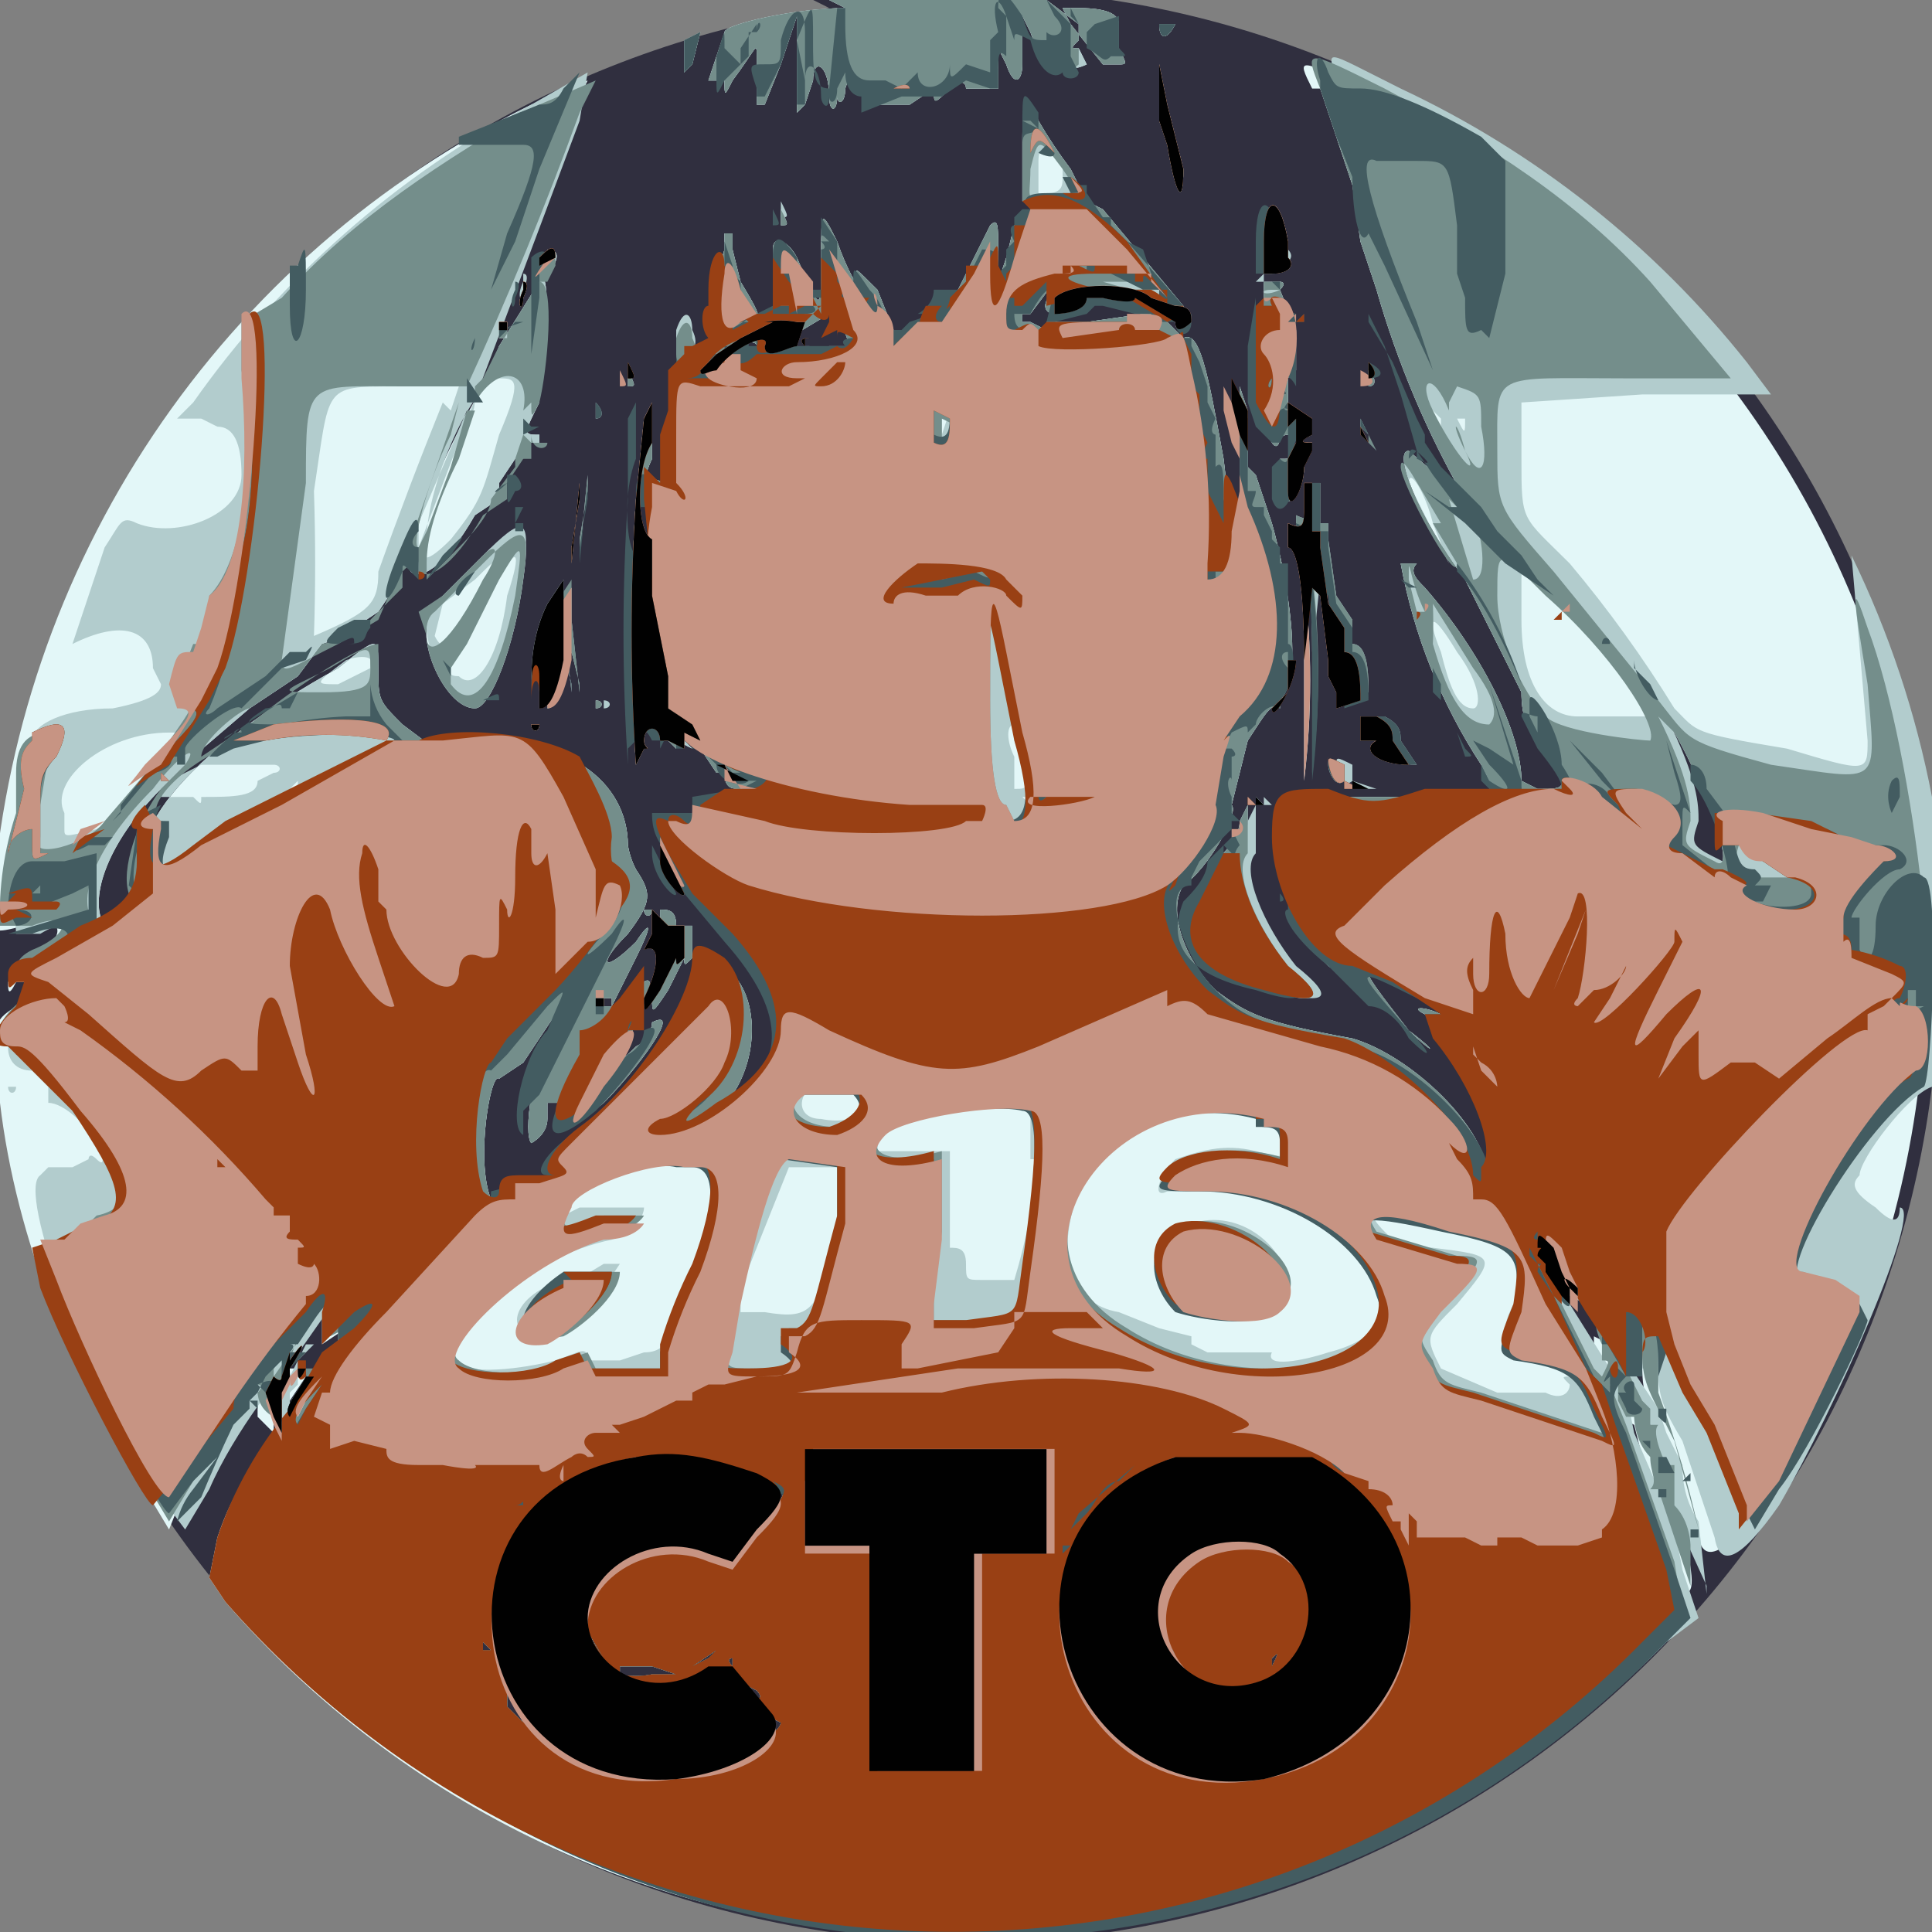 <svg width="24" height="24" viewBox="0 0 24 24" fill="none" xmlns="http://www.w3.org/2000/svg">
<rect x="0" y="0" width="24" height="24" fill="#808080" stroke="none"/>
<g clip-path="url(#clip0_4307_2996)">
<path fill-rule="evenodd" clip-rule="evenodd" d="M10.3 0.099C7.131 0.563 4.276 2.268 2.363 4.837C0.45 7.406 -0.364 10.63 0.1 13.799C0.564 16.969 2.268 19.824 4.838 21.737C7.407 23.649 10.631 24.463 13.8 23.999C16.983 23.509 19.84 21.774 21.744 19.176C23.647 16.579 24.441 13.332 23.95 10.149C23.459 6.967 21.725 4.109 19.127 2.206C16.53 0.302 13.283 -0.491 10.1 -0.001L10.3 0.099Z" fill="#302F3F"/>
<path fill-rule="evenodd" clip-rule="evenodd" d="M10.5 0.1C9.9 0.1 9 0.3 9 0.4L8.8 1H9C9 1.2 9 1.2 9.1 1C9.4 0.6 9.4 0.5 9.4 0.7V1.3H9.5L9.7 0.8L9.9 0.2V1.4L10 1.3L10.1 1C10.1 0.7 10.3 0.8 10.3 1.2C10.3 1.4 10.4 1.4 10.4 1.2C10.4 1.3 10.5 1.3 10.5 1.1C10.6 0.8 10.6 0.8 10.6 1L10.8 1.2C10.8 1.2 10.9 1.3 10.8 1.3H11.3L11.6 1.1C11.6 1.3 11.6 1.3 11.8 1.1C11.9 1 12 1 12 1.1H12.4V0.6L12.5 0.8C12.6 1.1 12.7 1 12.7 0.8V0.2L12.8 0.4C12.9 0.7 13.1 0.9 13.2 0.8H13.3C13.3 0.9 13.5 0.8 13.5 0.8L13.4 0.6C13.3 0.6 13.3 0.6 13.4 0.5V0.3L13 0H10.3L10.5 0.1ZM13.3 0.3L13.7 0.8H13.9C14 0.8 14 0.8 13.9 0.6V0.3C13.9 0.2 13.8 0.1 13.4 0.1H13.2L13.3 0.3ZM14.4 0.3C14.4 0.5 14.5 0.5 14.6 0.3H14.4ZM8.5 0.5V1V0.9L8.6 0.8L8.7 0.4L8.5 0.5ZM16.4 1.1L16.6 1.7L16.8 2.3L16.9 3L17.1 3.6C17.36 4.508 17.729 5.381 18.2 6.2L17.5 5.6C17.3 5.6 17.6 6.4 18.2 7.2L18.9 8.6C18.9 8.7 18.9 9 19.1 9.2C19.5 9.8 19.5 9.8 19.1 9.8L18.9 9.7C18.9 9.1 18.4 8.1 17.7 7.3C17.6 7.2 17.5 7.1 17.6 7H17.4C17.4 6.8 17.4 6.8 17.4 7C17.564 7.892 17.904 8.742 18.4 9.5C18.6 9.9 18.6 9.8 17.9 9.9H16.7C16 9.8 16 9.8 16.1 10.6V11.3C15.9 11.3 16.1 11.6 16.5 12L16.8 12.2L17.1 12.4L17.5 12.8C17.9 13.1 17.8 13.1 17.5 12.8C16.8 11.9 16.8 11.9 17.7 12.4C18.1 12.6 18.3 12.7 17.9 12.6C17.7 12.5 17.5 12.5 17.7 12.6L18.5 13.6C18.5 13.8 18.7 14.4 18.6 14.5V14.7H18.5C18.5 14 17.5 13.1 16.8 12.9C15.7 12.7 15.5 12.6 15.1 12.3C14.7 11.9 14.5 11.3 14.7 11C15 10.8 15.4 10.1 15.3 10L15.5 9.2C15.7 8.9 15.8 8.7 15.9 8.8V8.7C16.2 8.4 16 7.2 15.8 6.5L15.6 5.9L15.5 5.8V5.1L15.4 4.8V5.5C15.5 5.5 15.5 5.7 15.4 5.7V6.1C15.4 6.8 15.3 6.6 15.2 5.7C15 4.6 14.9 4.1 14.7 4.2L14.6 4.1L14.4 3.9H14.2L13.5 4H13V4.2C12.9 4.2 12.9 4.2 13 4.1L12.8 4H12.7V3.9H12.8L13.1 3.5V3.6C12.9 3.8 13 3.9 13.1 3.9L13.5 3.7H13.7C13.7 3.7 14.1 3.9 14.1 3.7L14.6 4C14.6 4.2 14.8 4 14.8 4L14.7 3.8C14.6 3.8 14.6 3.8 14.7 3.8L13.7 2.6L13.5 2.5L13.3 2.1C13.155 1.908 13.022 1.708 12.9 1.5C12.8 1.2 12.7 1.2 12.7 1.7V2.5H12.9L12.8 2.6L12.6 2.8L12.5 3.2L12.4 3.5V3.1C12.4 2.8 12.4 2.7 12.3 2.8L11.9 3.6C11.9 3.6 11.7 3.6 11.6 3.8C11.2 4.2 11.1 4.2 11.1 4.1L10.9 3.6C10.6 3.3 10.6 3.3 10.7 3.5C10.7 3.7 10.5 3.3 10.4 3C10.2 2.6 10.2 2.6 10.2 3.2C10.2 3.9 10.2 3.9 9.9 3.2C9.8 3 9.6 2.9 9.6 3.1V3.8C9.8 3.9 9.8 4 9.6 4H9.5L9 4.2H9.2C9.5 4 9.5 4 9.2 3.5L9.1 3.1V2.9H9V3.1C8.8 3.7 8.8 4.2 8.9 4.3L8.7 4.4V4.6H8.6C8.6 4.7 8.7 4.6 8.8 4.6C9 4.3 9.5 4.1 9.4 4.4L9.8 4.2L10.3 3.9C10.5 4 10.6 4.4 10.5 4.3H10.3L10 4.4C9.834 4.386 9.667 4.386 9.5 4.4C9.3 4.5 9.3 4.5 9.3 4.4V4.3L8.8 4.6C8.8 4.8 8.8 4.8 8.6 4.7C8.4 4.6 8.3 4.7 8.3 5.4V6C8.2 6 8.1 5.9 8.1 6V6.9C7.9 6.9 7.9 6.1 8.1 5.7V5L8 5.2L7.9 6.2C7.828 7.299 7.828 8.401 7.9 9.5L8 9.3C8.1 9.3 8 9.3 8 9.2C8 9 8.2 9 8.2 9.2H8.3L8.4 9.3V9L8.7 9.3L8.9 9.6H9C9 9.8 9.1 9.8 9.2 9.8H9.6L9.4 9.9C8.8 9.9 8.7 9.9 8.7 10.1L8.5 10.2C8.2 10.2 8.2 10.2 8.5 10.7L8.7 11.2C8.7 11.3 8.9 11.6 9.2 11.8C10 12.6 9.9 13.4 9 13.9C8.6 14.2 8.5 14.2 8.8 13.9C9.4 13.5 9.5 12.5 9.1 12.1C8.8 11.9 8.7 11.8 8.7 12.1C8.7 12.5 8 13.7 7.3 14.1C6.9 14.4 6.8 14.7 7 14.7C6.9 14.8 6.8 14.8 6.6 14.7C6.4 14.7 6.3 14.7 6.3 14.9C6.3 15.1 6.2 15.1 6.1 14.9C5.9 14.4 6.1 13.3 6.2 13.4L6.5 13.2L6.9 12.6C7.2 12.3 7.2 12.4 6.9 12.9C6.6 13.2 6.5 14.1 6.6 14.2C6.6 14.2 6.8 14.1 6.8 13.9V13.7H7L7.9 11.9C8.1 11.5 8.1 11.4 7.9 11.7C7.5 12.1 7.4 12 7.8 11.6C8.1 11.2 8.1 11.1 7.9 10.8C7.851 10.706 7.818 10.605 7.8 10.5C7.8 9.7 7 9.1 5.9 9.3H5.4L5 9C4.7 8.7 4.7 8.7 4.7 8.3C4.7 7.9 4.7 7.9 4.2 8.3C2.4 9.3 1.5 10.3 1.8 11.1C1.8 11.3 1.4 11.7 1.3 11.5C1.1 11.2 1.3 10.5 2 9.8L2.4 9.4L3.1 8.8L3.7 8.4L4 8L4.3 7.9L4.4 7.8L4.7 7.6L4.9 7.3L5 7.1C5 6.9 5 6.9 5.1 7.1C5.2 7.2 5.5 7.1 5.9 6.4L6.2 6.2V6L6.4 5.7H6.5V5.5H6.7V5.4C6.5 5.4 6.5 5.4 6.7 5C6.7 4.7 6.9 3.4 6.7 3.4C6.5 3.4 6.7 3.4 6.8 3.4C6.9 3.3 7 3.1 6.8 3.1L6.7 3.5L6.2 4.3L6 4.8C5.625 5.43 5.323 6.101 5.1 6.8C5.1 6.8 5.2 6.1 5.6 5.3C6.104 4.001 6.604 2.701 7.1 1.4L7.3 1L6.6 1.3C4.702 2.229 3.082 3.643 1.906 5.399C0.729 7.155 0.038 9.191 -0.1 11.3C-0.1 11.6 -0.1 11.6 0.3 11.5C0.8 11.3 0.9 11.7 0.3 11.9L0.1 12.2C0.1 12.3 0.1 12.4 0.2 12.2H0.4L0.2 12.5C-0.1 12.7 -0.1 12.7 0 13.7C0.2 15.4 0.9 17.1 1.8 18.5L2.1 19L2.3 18.5C2.7 17.8 3.3 16.9 3.2 17.3V17.6L3.4 17.8V17.3C3.4 17.3 3.5 17.2 3.4 17.1L3.6 16.9V16.7L3.4 17.1C3.4 17.2 3.3 17.3 3.2 17.1L4 16.1V16.7L4.3 16.5L4.4 16.3C4.7 16.1 4.7 16.3 4.4 16.6L4.1 16.8L3.6 17.5C3.1 18.3 2.9 18.5 2.7 19.1L2.6 19.6L2.8 19.9C3.89 21.16 5.229 22.18 6.734 22.894C8.238 23.608 9.875 24.001 11.54 24.048C13.205 24.095 14.862 23.795 16.404 23.167C17.947 22.539 19.342 21.597 20.5 20.4L20.8 20.1L20.7 19.5L20.1 17.8L20 17.3C20 17.2 20 17.2 20 17.3V17.4L20.1 17.5V17.6L20.3 17.7L20.4 18.1L20.5 18.5L20.9 19.7V19.8C21.1 19.8 21 19.5 20.9 18.9C20.7 18.6 20.6 18.3 20.7 18.2C20.6 18.2 20.4 17.9 20.5 17.8H20.4V17.5C20.3 17.4 20.3 17.4 20.3 17.5L20 16.8V16.7L19.8 16.6V17C20 17 20 17 19.9 17.2L19.7 17L19.3 16.1L19 15.5V15.6L19.1 15.7V15.8L19.3 16.1L19.4 16.2V16L19.3 15.7V15.6L19.1 15.3L19.8 16.3C19.8 16.3 20.2 16.8 20.1 16.9L20.3 17.1V16.3L20.4 16.9C20.4 17.2 20.4 17.4 20.7 17.9L21.1 19.1C21.167 19.433 21.434 19.3 21.9 18.7C22.858 17.269 23.496 15.65 23.771 13.951C24.047 12.252 23.954 10.513 23.499 8.853C23.044 7.193 22.237 5.651 21.133 4.33C20.029 3.01 18.653 1.942 17.1 1.2C16.1 0.7 16.1 0.7 16.3 1.1H16.4ZM14.4 1.1V1.5L14.5 1.8C14.6 2.4 14.7 2.6 14.7 2.1L14.5 1.3L14.4 0.8V1.1ZM12.4 1.9C12.4 2.1 12.4 2 12.4 1.9ZM15.6 2.1V2.2V2V2.1ZM10.1 2.2C10.2 2.2 10.2 2.2 10.1 2.2ZM12.4 2.3C12.4 2.4 12.4 2.4 12.4 2.3ZM7.6 2.7V3.7V2.6V2.7ZM9.7 2.7V2.8C9.8 2.8 9.8 2.8 9.7 2.6V2.7ZM15.7 3V3.4H15.8C16 3.4 16.1 3.3 16 3.2V3C15.9 2.4 15.7 2.4 15.7 3ZM14.1 3.5L14.4 3.6C14.4 3.7 14.5 3.7 14.4 3.7L13.7 3.5H13.2H14.1ZM15.7 3.5V5C15.7 5.5 15.9 5.7 15.9 5.4C15.9 5.3 15.9 5.3 15.9 5.4C15.9 5.5 15.9 5.4 16 5.4L16.1 5.2V5.5C16.1 5.7 16.1 5.7 15.9 5.7V6.1C16 6.4 16.2 6.1 16.2 5.8V5.6H16.3V5.5C16.1 5.5 16.1 5.5 16.3 5.4L16 5C15.9 5 15.9 5 16 5V4.7L16.1 4.6V4.1L15.9 3.6C16 3.5 15.9 3.5 15.9 3.5H15.6H15.7ZM6.5 3.6C6.4 3.8 6.5 3.9 6.5 3.7C6.5 3.7 6.6 3.5 6.5 3.5V3.6ZM13.6 3.9C13.5 3.9 13.5 3.9 13.6 3.9ZM6.2 4.1V4.2H6.3V4L6.2 4.1ZM8.4 4.1V4.5C8.6 4.5 8.7 4.4 8.6 4.2C8.6 4 8.5 3.9 8.4 4.2V4.1ZM10 4.3H10.1C10 4.3 9.9 4.3 10 4.4V4.3ZM7.8 4.6V4.8C7.9 4.8 7.9 4.8 7.8 4.6C7.8 4.5 7.8 4.5 7.8 4.6ZM17 4.6V4.8C17.1 4.8 17.1 4.7 17 4.6ZM7.4 5.2C7.5 5.2 7.5 5.2 7.4 5.2ZM16.9 5.3L17.1 5.7L17 5.5L16.9 5.4V5.3ZM6.3 6V6.2C6.2 6.2 6.2 6.2 6.3 6.2V5.9V6ZM7.2 6L7.1 7V6.8L7.2 6.2V6ZM6.3 6.4C6.3 6.6 6.3 6.6 6.3 6.4ZM16.2 6.3C16.2 6.5 16.2 6.6 16 6.5V6.8C16.1 6.8 16.2 7.2 16.2 8.2V9.7C16.301 8.87 16.301 8.03 16.2 7.2L16.3 7.3L16.4 7.4L16.5 8.2V8.4L16.6 8.6V8.8L16.9 8.7C16.9 8.5 16.9 8.1 16.7 8.1V8.3V7.8L16.5 7.5L16.4 6.8V6.6H16.3V6H16.2V6.3ZM7.5 6.3V6.6V6.4C7.5 6.2 7.5 6.2 7.5 6.4V6.3ZM6 7L5.4 7.6C5.1 7.8 5.5 8.8 5.9 8.8C6.1 8.8 6.4 8 6.5 7.2C6.6 6.5 6.5 6.5 6 7ZM7 7V7.2L6.8 7.5C6.6 7.9 6.6 8.3 6.6 8.5C6.6 8.2 6.7 8.2 6.7 8.4V8.8C6.8 8.8 6.9 8.6 7 8.1L7.1 8.5V9.1V8.6L7 7.7V7.1C7 7 7 7 7 7.1V7ZM12.3 7C12.3 7.1 12.3 7.1 12.1 7L11.7 7.1H11.2C11.2 6.9 12.2 6.9 12.2 7.1L12.3 7ZM7.5 8.3C7.5 8.4 7.5 8.4 7.5 8.3ZM8.2 8.8C8.2 8.6 8.2 8.6 8.2 8.8ZM7.4 8.8C7.5 8.8 7.5 8.7 7.4 8.7V8.8ZM20.8 9.1C21.2 9.8 21.6 10.9 21.3 10.7C20.9 10.5 20.9 10.5 21 10.2C21 10 21 9.7 20.6 8.9L20.8 9.1ZM16.9 9V9.2H17.1C16.9 9.3 17.1 9.5 17.5 9.5C17.7 9.5 17.7 9.5 17.5 9.5L17.3 9.2C17.3 9.1 17.3 9 17.1 8.9H16.9V9ZM15.6 9C15.7 9 15.7 9 15.6 9ZM6.6 9C6.6 9.1 6.7 9.1 6.7 9H6.5H6.6ZM8.4 9.2L8.6 9.3C8.7 9.3 8.7 9.3 8.6 9.3C8.4 9.1 8.4 9.1 8.4 9.3V9.2ZM16.5 9.5C16.5 9.6 16.6 9.8 16.7 9.7V9.5C16.5 9.4 16.5 9.4 16.5 9.5ZM9.2 9.6H9H9.1H9.2ZM16.8 9.7L17 9.8C17.1 9.8 17.1 9.8 17 9.8H16.8C16.8 9.7 16.8 9.7 16.8 9.8V9.7ZM15.6 9.9V10H15.7L15.6 9.9ZM15.4 10.2C15.4 10.4 15.2 10.6 15.1 10.7C14.5 11.7 14.7 12 15.7 12.3C16.4 12.5 16.5 12.4 16 12C15.6 11.5 15.3 10.8 15.5 10.6V10L15.4 10.2ZM8.2 10.6C8.2 10.9 8.5 11.2 8.5 11.1L8.2 10.5V10.7V10.6ZM0.5 11C0.5 11 0.3 11.1 0.3 11H0.5ZM16 11V11.1C16.1 11.1 16 11 16 11ZM8 11.3C8 11.4 8.1 11.4 8.1 11.3H8ZM8.2 11.3V11.6L8.1 11.8C8.3 11.7 8.3 12 8.1 12.4C8.1 12.6 8.1 12.6 8.3 12.3L8.5 11.9C8.5 12 8.5 12 8.6 11.9V11.5H8.4C8.4 11.3 8.3 11.3 8.2 11.3ZM7.7 12.5L7.4 12.8L7.2 13.3C6.8 14 6.9 14.2 7.5 13.7C7.9 13.3 8.5 12.5 8.1 12.7C8.1 12.7 8.1 12.9 7.9 13C7.7 13.2 7.7 13.2 7.9 12.7C8.2 12.1 8.1 12 7.7 12.5ZM24 12.4H23.8L24 12.3V12.4ZM7.5 12.4V12.5H7.6V12.3V12.4H7.5ZM19.6 16L19.7 16.1V16C19.5 15.8 19.5 15.9 19.6 16ZM3.6 17C3.6 17.1 3.6 17.2 3.7 17H3.6ZM3.7 17.1C3.6 17.3 3.4 17.5 3.5 17.6L3.6 17.4L3.8 17.1H3.7ZM15.4 17.9H15.1H15.5H15.4ZM9.4 18.2C9.6 18.3 9.6 18.3 9.4 18.2ZM13.9 18.4C13.7 18.4 13.6 18.7 13.5 18.8L13.3 19L13.4 18.8L14.1 18.2L13.9 18.4ZM16.7 18.3L16.6 18.1V18.2L16.7 18.3ZM9.5 18.9L9.1 19.3L9.4 18.9C9.7 18.5 9.7 18.5 9.6 18.4C9.6 18.3 9.6 18.3 9.6 18.4C9.8 18.5 9.8 18.5 9.5 18.9ZM16.9 18.4C16.9 18.5 16.9 18.5 16.9 18.4ZM6.7 18.5C6.6 18.5 6.6 18.5 6.7 18.5C6.7 18.4 6.7 18.4 6.7 18.5ZM6.5 18.7C6.4 18.8 6.3 18.8 6.5 18.7ZM13.3 19.3V19.4V19.2V19.3ZM15.1 19.3L14.7 19.5C14.6 19.7 14.5 19.7 14.7 19.5L15.2 19.1L15 19.2L15.1 19.3ZM7.9 19.3L7.6 19.6L7.5 19.7V19.6L7.8 19.4C8 19.3 8 19.3 7.8 19.4L7.9 19.3ZM9 19.3L9.2 19.5L8.9 19.4C8.6 19.2 8.7 19.2 9 19.4V19.3ZM11 19.3H10.8H10.9H11ZM16.2 19.4V19.6L16.1 19.4L16 19.3L16.2 19.4ZM7.5 20.6C7.6 20.6 7.6 20.6 7.5 20.6L7.2 20.1L7.3 20.3L7.5 20.6ZM6.1 20.5H6V20.4L6.1 20.5ZM14.6 20.6C14.6 20.5 14.5 20.4 14.6 20.6ZM8.8 20.6L8.6 20.7L8.9 20.5V20.6H8.8ZM15.8 20.6L15.7 20.7C15.9 20.5 15.9 20.5 15.8 20.7V20.6ZM9.1 20.7C9.2 20.8 9.2 20.8 9.1 20.7C9.1 20.7 9 20.6 9.1 20.6V20.7ZM8.1 20.7L8.4 20.8H8.1C7.968 20.827 7.832 20.827 7.7 20.8V20.7H8.1ZM17.2 21L16.9 21.4C16.8 21.5 16.7 21.5 16.9 21.4L17.2 20.9V21.1V21ZM9.4 21C9.4 21 9.5 21.1 9.4 21.1L9.2 20.9L9.4 21ZM13.3 21C13.3 20.8 13.3 20.8 13.3 21ZM6.4 21.2L6.5 21.4L6.3 21.2V21L6.4 21.2ZM14 21.7L13.5 21.2L14.1 21.7H14ZM9.7 21.4C9.7 21.5 9.3 21.8 9 21.8H9.2C9.6 21.5 9.7 21.4 9.5 21.3C9.5 21.2 9.5 21.2 9.5 21.3L9.7 21.4ZM16.6 21.6C16.6 21.5 16.6 21.5 16.6 21.6ZM7.2 21.8H7V21.7H7.3L7.2 21.8ZM16.4 21.8H16.2H16.3C16.5 21.6 16.6 21.6 16.4 21.8ZM7.4 21.8H7.2H7.3H7.4ZM7.9 21.9H7.7H7.8H7.9ZM14.9 21.9C14.8 21.9 14.8 21.9 14.9 21.9Z" fill="#E3F7F8"/>
<path fill-rule="evenodd" clip-rule="evenodd" d="M10.5 0.1C9.9 0.1 9 0.3 9 0.4L8.8 1H9C9 1.2 9 1.2 9.1 1C9.4 0.6 9.4 0.5 9.4 0.7V1.3H9.5L9.7 0.8L9.9 0.2V1.4L10 1.3L10.1 1C10.1 0.7 10.3 0.8 10.3 1.2C10.3 1.4 10.4 1.4 10.4 1.2C10.4 1.3 10.5 1.3 10.5 1.1C10.6 0.8 10.6 0.8 10.6 1L10.8 1.2C10.8 1.2 10.9 1.3 10.8 1.3H11.3L11.6 1.1C11.6 1.3 11.6 1.3 11.8 1.1C11.9 1 12 1 12 1.1H12.4V0.6L12.5 0.8C12.6 1.1 12.7 1 12.7 0.8V0.2L12.8 0.4C12.9 0.7 13.1 0.9 13.2 0.8H13.3C13.3 0.9 13.5 0.8 13.5 0.8L13.4 0.6C13.3 0.6 13.3 0.6 13.4 0.5V0.3L13 0H10.3L10.5 0.1ZM13.3 0.3L13.7 0.8H13.9C14 0.8 14 0.8 13.9 0.6V0.3C13.9 0.2 13.8 0.1 13.4 0.1H13.2L13.3 0.3ZM14.4 0.3C14.4 0.5 14.5 0.5 14.6 0.3H14.4ZM8.5 0.5V1V0.9L8.6 0.8L8.7 0.4L8.5 0.5ZM16.4 1.1L16.6 1.7L16.8 2.3L16.9 3L17.1 3.6C17.359 4.508 17.729 5.381 18.2 6.2L17.5 5.6C17.3 5.6 17.6 6.4 18.2 7.2L18.9 8.6C18.9 8.7 18.9 9 19.1 9.2C19.5 9.8 19.5 9.8 19.1 9.8L18.9 9.7C18.9 9.1 18.4 8.1 17.7 7.3C17.6 7.2 17.5 7.1 17.6 7H17.4C17.4 6.8 17.4 6.8 17.4 7C17.563 7.892 17.903 8.742 18.4 9.5C18.6 9.9 18.6 9.8 17.9 9.9H16.7C16 9.8 16 9.8 16.1 10.6V11.3C15.9 11.3 16.1 11.6 16.5 12L16.8 12.2L17.1 12.4L17.5 12.8C17.9 13.1 17.8 13.1 17.5 12.8C16.8 11.9 16.8 11.9 17.7 12.4C18.1 12.6 18.3 12.7 17.9 12.6C17.7 12.5 17.5 12.5 17.7 12.6L18.5 13.6C18.5 13.8 18.7 14.4 18.6 14.5V14.7H18.5C18.5 14 17.5 13.1 16.8 12.9C15.7 12.7 15.5 12.6 15.1 12.3C14.7 11.9 14.5 11.3 14.7 11C15 10.8 15.4 10.1 15.3 10L15.5 9.2C15.7 8.9 15.8 8.7 15.9 8.8V8.7C16.2 8.4 16 7.2 15.8 6.5L15.6 5.9L15.5 5.8V5.1L15.4 4.8V5.5C15.5 5.5 15.5 5.7 15.4 5.7V6.1C15.4 6.8 15.3 6.6 15.2 5.7C15 4.6 14.9 4.1 14.7 4.2L14.6 4.1L14.4 3.9H14.2L13.5 4H13V4.2C12.9 4.2 12.9 4.2 13 4.1L12.8 4H12.7V3.9H12.8L13.1 3.5V3.6C12.9 3.8 13 3.9 13.1 3.9L13.5 3.7H13.7C13.7 3.7 14.1 3.9 14.1 3.7L14.6 4C14.6 4.2 14.8 4 14.8 4L14.7 3.8C14.6 3.8 14.6 3.8 14.7 3.8L13.7 2.6L13.5 2.5L13.3 2.1C13.154 1.908 13.021 1.708 12.9 1.5C12.8 1.2 12.7 1.2 12.7 1.7V2.5H12.9L12.8 2.6L12.6 2.8L12.5 3.2L12.4 3.5V3.1C12.4 2.8 12.4 2.7 12.3 2.8L11.9 3.6C11.9 3.6 11.7 3.6 11.6 3.8C11.2 4.2 11.1 4.2 11.1 4.1L10.9 3.6C10.6 3.3 10.6 3.3 10.7 3.5C10.7 3.7 10.5 3.3 10.4 3C10.2 2.6 10.2 2.6 10.2 3.2C10.2 3.9 10.2 3.9 9.9 3.2C9.8 3 9.6 2.9 9.6 3.1V3.8C9.8 3.9 9.8 4 9.6 4H9.5L9 4.2H9.2C9.5 4 9.5 4 9.2 3.5L9.1 3.1V2.9H9V3.1C8.8 3.7 8.8 4.2 8.9 4.3L8.7 4.4V4.6H8.6C8.6 4.7 8.7 4.6 8.8 4.6C9 4.3 9.5 4.1 9.4 4.4L9.8 4.2L10.3 3.9C10.5 4 10.6 4.4 10.5 4.3H10.3L10 4.4C9.833 4.386 9.666 4.386 9.5 4.4C9.3 4.5 9.3 4.5 9.3 4.4V4.3L8.8 4.6C8.8 4.8 8.8 4.8 8.6 4.7C8.4 4.6 8.3 4.7 8.3 5.4V6C8.2 6 8.1 5.9 8.1 6V6.9C7.9 6.9 7.9 6.1 8.1 5.7V5L8 5.2L7.9 6.2C7.827 7.299 7.827 8.401 7.9 9.5L8 9.3C8.1 9.3 8 9.3 8 9.2C8 9 8.2 9 8.2 9.2H8.3L8.4 9.3V9L8.7 9.3L8.9 9.6H9C9 9.8 9.1 9.8 9.2 9.8H9.6L9.4 9.9C8.8 9.9 8.7 9.9 8.7 10.1L8.5 10.2C8.2 10.2 8.2 10.2 8.5 10.7L8.7 11.2C8.7 11.3 8.9 11.6 9.2 11.8C10 12.6 9.9 13.4 9 13.9C8.6 14.2 8.5 14.2 8.8 13.9C9.4 13.5 9.5 12.5 9.1 12.1C8.8 11.9 8.7 11.8 8.7 12.1C8.7 12.5 8 13.7 7.3 14.1C6.9 14.4 6.8 14.7 7 14.7C6.9 14.8 6.8 14.8 6.6 14.7C6.4 14.7 6.3 14.7 6.3 14.9C6.3 15.1 6.2 15.1 6.1 14.9C5.9 14.4 6.1 13.3 6.2 13.4L6.5 13.2L6.9 12.6C7.2 12.3 7.2 12.4 6.9 12.9C6.6 13.2 6.5 14.1 6.6 14.2C6.6 14.2 6.8 14.1 6.8 13.9V13.7H7L7.9 11.9C8.1 11.5 8.1 11.4 7.9 11.7C7.5 12.1 7.4 12 7.8 11.6C8.1 11.2 8.1 11.1 7.9 10.8C7.851 10.706 7.817 10.605 7.8 10.5C7.8 9.7 7 9.1 5.9 9.3H5.4L5 9C4.7 8.7 4.7 8.7 4.7 8.3C4.7 7.9 4.7 7.9 4.2 8.3C2.4 9.3 1.5 10.3 1.8 11.1C1.8 11.3 1.4 11.7 1.3 11.5C1.1 11.2 1.3 10.5 2 9.8L2.4 9.4L3.1 8.8L3.7 8.4L4 8L4.3 7.9L4.4 7.8L4.7 7.6L4.9 7.3L5 7.1C5 6.9 5 6.9 5.1 7.1C5.2 7.2 5.5 7.1 5.9 6.4L6.2 6.2V6L6.4 5.7H6.5V5.5H6.7V5.4C6.5 5.4 6.5 5.4 6.7 5C6.7 4.7 6.9 3.4 6.7 3.4C6.5 3.4 6.7 3.4 6.8 3.4C6.9 3.3 7 3.1 6.8 3.1L6.7 3.5L6.2 4.3L6.1 4.7L5.9 4.9C5.9 5 5.9 5.2 5.8 5.1L5.5 5.8L5.2 6.5V6.8C5.873 5.036 6.539 3.269 7.2 1.5L7.3 0.9L6.6 1.3C4.928 2.185 3.488 3.453 2.4 5L2.2 5.2H2.5L2.7 5.3C2.9 5.3 3 5.5 3 5.9C3 6.4 2.2 6.7 1.7 6.5C1.5 6.4 1.5 6.5 1.3 6.8L0.9 8C1.5 7.7 1.9 7.8 1.9 8.3L2 8.5C2 8.6 1.9 8.7 1.4 8.8C0.8 8.8 0.4 9 0.4 9.2C0.212 9.985 0.145 10.794 0.2 11.6H0.5C1 11.3 1.1 11.6 0.5 11.9L0.3 12.2C0.3 12.3 0.3 12.4 0.4 12.2H0.6L0.4 12.5C-0 12.8 -0 13.3 0.4 13.3L0.6 13.5V13.7C0.8 13.7 1.1 14 1.2 14.2C1.3 14.4 1.3 14.5 1.2 14.4C1.1 14.3 1.1 14.4 1.1 14.4L0.9 14.5H0.6L0.5 14.6C0.2 14.8 1.1 17.2 2 18.6L2.3 19L2.6 18.5C2.9 17.8 3.6 16.9 3.4 17.3L3.5 17.6L3.6 17.8V17.3L3.7 17.2V16.9L3.9 16.7H3.8L3.6 17.1C3.6 17.2 3.5 17.3 3.5 17.1L4.2 16.1V16.7L4.5 16.5L4.7 16.3C5 16.1 4.9 16.3 4.6 16.6L4.3 16.8L3.9 17.5L2.9 19.1V19.6L3.1 19.9C4.188 21.144 5.522 22.15 7.017 22.855C8.513 23.559 10.138 23.947 11.79 23.994C13.443 24.041 15.087 23.746 16.62 23.127C18.153 22.509 19.542 21.58 20.7 20.4L21.1 20.1L20.9 19.5C20.8 18.9 20.6 18.5 20.3 17.8L20.2 17.3C20.2 17.2 20.2 17.2 20.2 17.3V17.4H20.3C20.4 17.4 20.3 17.5 20.3 17.5V17.6L20.5 17.7L20.6 18.2L20.7 18.5V18.6L21.2 19.7V19.8L21.1 18.9C20.9 18.6 20.9 18.3 20.9 18.2L20.7 17.8L20.6 17.5C20.5 17.4 20.5 17.4 20.6 17.5L20.2 16.9V16.7L20 16.6V17C20.2 17 20.2 17 20.1 17.2L20 17L19.5 16.2L19.2 15.5V15.6L19.4 15.7V15.8L19.5 16.1L19.7 16.2L19.6 16L19.5 15.7V15.6L19.3 15.3L20 16.3C20 16.3 20.4 16.9 20.3 17H20.5V16.3C20.6 16.4 20.7 16.6 20.6 16.9C20.6 17.3 20.6 17.4 20.9 17.9L21.3 19.1C21.366 19.5 21.633 19.367 22.1 18.7C22.8 17.5 23.9 15 23.6 15C23.6 15.2 23.5 15.2 23.3 15C23 14.8 23 14.7 23.1 14.6C23.1 14.4 23.7 13.6 24 13.5V9.9C23.8 8.86 23.464 7.852 23 6.9L23.2 9.2C23.2 9.6 23.2 9.6 22.2 9.3C21 9.1 21.1 9.1 20.8 8.8C20.411 8.169 19.977 7.567 19.5 7C18.9 6.4 18.9 6.5 18.9 5.7V5L20.4 4.9H22L21.7 4.5C20.548 3.05 19.076 1.886 17.4 1.1C16.4 0.6 16.5 0.6 16.6 1L16.4 1.1ZM14.4 1.1V1.5L14.5 1.8C14.6 2.4 14.7 2.6 14.7 2.1L14.5 1.3L14.4 0.8V1.1ZM12.4 1.9C12.4 2.1 12.4 2 12.4 1.9ZM13.2 2.2C13.2 2.3 13.2 2.4 13 2.4H12.9V2C12.9 1.8 13 1.8 13.2 2V2.2ZM10.1 2.1C10.2 2.1 10.2 2.1 10.1 2.1ZM12.4 2.2C12.4 2.3 12.4 2.3 12.4 2.2ZM7.6 2.6V3.6V2.5V2.6ZM9.7 2.6V2.7C9.8 2.7 9.8 2.7 9.7 2.5V2.6ZM15.7 2.9V3.3H15.8C16 3.3 16.1 3.2 16 3.1V3C15.9 2.4 15.7 2.4 15.7 3V2.9ZM15.9 3.1V3V3.2V3.1ZM14.1 3.4L14.4 3.5C14.4 3.6 14.5 3.6 14.4 3.6L13.7 3.4H13.2H14.1ZM15.7 3.4V5C15.7 5.5 15.9 5.7 15.9 5.4C15.9 5.3 15.9 5.3 15.9 5.4C15.9 5.5 15.9 5.4 16 5.4L16.1 5.2V5.5C16.1 5.7 16.1 5.7 15.9 5.7V6.1C16 6.4 16.2 6.1 16.2 5.8V5.6H16.3V5.5C16.1 5.5 16.1 5.5 16.3 5.4L16 5C15.9 5 15.9 5 16 5V4.7L16.1 4.6V4.1L15.9 3.6C16 3.5 15.9 3.5 15.9 3.5H15.6L15.7 3.4ZM6.5 3.5C6.4 3.7 6.5 3.8 6.5 3.6C6.5 3.6 6.6 3.4 6.5 3.4V3.5ZM15.9 3.5C15.8 3.6 15.7 3.6 15.7 3.5H15.9ZM13.6 3.8C13.5 3.8 13.5 3.8 13.6 3.8ZM6.2 4V4.1H6.3V4H6.2ZM8.4 4V4.4C8.6 4.4 8.7 4.3 8.6 4.1C8.6 3.9 8.5 3.8 8.4 4.1V4ZM10 4.2H10.1C10 4.2 9.9 4.2 10 4.3V4.2ZM7.8 4.5V4.7C7.9 4.7 7.9 4.7 7.8 4.5C7.8 4.4 7.8 4.4 7.8 4.5ZM17 4.5V4.7C17.1 4.7 17.1 4.6 17 4.5ZM7.5 4.7V5V4.8V4.9V4.7ZM6.2 5.4C6 6.1 6 6.2 5.6 6.7C5.3 7 5.2 7 5.3 6.7C5.3 6 5.9 4.7 6.2 4.7C6.4 4.7 6.5 4.7 6.2 5.4ZM5.5 5C5.219 5.695 4.952 6.395 4.7 7.1C4.7 7.5 4.6 7.6 3.9 7.9C3.92 7.3 3.92 6.7 3.9 6.1C4.1 4.8 4 4.8 4.9 4.8H5.7L5.6 5.1L5.5 5ZM18.2 5.2C18.2 5.4 18.2 5.4 18.1 5.2H18.2ZM17.9 5.2V5.4L17.7 5L17.9 5.2ZM17.3 5.1C17.3 5 17.3 5 17.3 5.1ZM7.4 5V5.2C7.5 5.2 7.5 5.1 7.4 5ZM11.8 5.1L11.7 5.4V5.2C11.7 5.1 11.7 5 11.7 5.2L11.8 5.1ZM16.9 5.2L17.1 5.6L17 5.4L16.9 5.3V5.2ZM17.8 6.5L18 7L17.5 6C17.5 5.8 17.7 6.1 17.8 6.5ZM6.4 5.9V6.1C6.3 6.1 6.3 6.1 6.4 6.1V5.8V5.9ZM7.3 5.9L7.2 6.9V6.7L7.3 6.1V6V5.9ZM6.4 6.3C6.4 6.5 6.4 6.5 6.4 6.3ZM16.3 6.2C16.3 6.4 16.3 6.5 16.1 6.4V6.7C16.2 6.7 16.3 7.1 16.3 8.1C16.337 7.8 16.37 7.5 16.4 7.2L16.5 7.3L16.6 8.1V8.3L16.7 8.5V8.7L17 8.6C17 8.4 17 8 16.8 8V8.2V7.7L16.6 7.4L16.5 6.7V6.5H16.4V6H16.3V6.2ZM7.6 6.2V6.5V6.3C7.6 6.1 7.6 6.1 7.6 6.3V6.2ZM18.3 6.6H18V6.3L18.1 6.6H18.3ZM6 6.9L5.4 7.5C5.1 7.7 5.5 8.7 5.9 8.7C6.1 8.7 6.4 7.9 6.5 7.1C6.6 6.4 6.5 6.4 6 6.9ZM6.3 7.4C6.2 8.2 5.9 8.6 5.7 8.4C5.5 8.4 5.6 8.3 5.8 7.9L6.2 7.2C6.4 6.8 6.5 6.8 6.3 7.4ZM5.9 7.4C5.6 8.1 5.5 8.1 5.4 7.9L5.5 7.5L5.9 7.2C6.2 6.9 6.2 6.9 5.9 7.4ZM7.1 7.1V7.3L6.9 7.6C6.7 8 6.7 8.4 6.7 8.6C6.7 8.3 6.8 8.3 6.8 8.5V8.8C6.9 8.8 7 8.6 7.1 8.1L7.2 8.5V9.1V8.6L7.1 7.7V7.1C7.1 7 7.1 7 7.1 7.1ZM12.4 7.1C12.4 7.2 12.4 7.2 12.2 7.1L11.8 7.2H11.3C11.3 7 12.3 7 12.3 7.2L12.4 7.1ZM19.6 7.7C20.1 8.2 20.5 8.7 20.5 8.9H19.6C19.2 8.9 18.9 8.5 18.9 7.7V7.2C18.9 7 18.9 7.1 19.6 7.7ZM18.1 8.1C18.4 8.5 18.4 8.8 18.3 8.8C18.1 8.8 18 8.5 17.9 8.1C17.7 7.6 17.8 7.6 18.1 8.1ZM4.6 8.3L4.2 8.5C3.9 8.5 3.9 8.5 4.3 8.2C4.6 8.1 4.7 8.2 4.6 8.4V8.3ZM7.6 8.3C7.6 8.4 7.6 8.4 7.6 8.3ZM8.3 8.8C8.3 8.6 8.3 8.6 8.3 8.8ZM7.5 8.8C7.6 8.8 7.6 8.7 7.5 8.7V8.8ZM20.9 9.1C21.3 9.8 21.7 10.9 21.4 10.7C21 10.5 21 10.5 21.1 10.2C21.1 10 21.1 9.7 20.7 8.9L20.9 9.1ZM17 9V9.2H17.2C17 9.3 17.2 9.5 17.6 9.5C17.8 9.5 17.8 9.5 17.6 9.5L17.4 9.2C17.4 9.1 17.4 9 17.2 8.9H17V9ZM15.6 9C15.7 9 15.7 9 15.6 9ZM6.6 9C6.6 9.1 6.7 9.1 6.7 9H6.5H6.6ZM12.6 9.2C12.8 9.8 12.8 9.8 12.6 9.8V9.4C12.5 9.2 12.5 9 12.6 9V9.2ZM8.4 9.2L8.6 9.3C8.7 9.3 8.7 9.3 8.6 9.3C8.4 9.1 8.4 9.1 8.4 9.3V9.2ZM2 9.5L1.5 10.1L1.2 10.3C0.8 10.4 0.8 10.4 0.8 10.3V10.1C0.6 9.7 1.3 9.1 2.1 9.1H2.4L2 9.5ZM3.4 9.5C3.5 9.5 3.5 9.6 3.4 9.6L3.2 9.7C3.2 9.9 2.9 9.9 2.5 9.9C2.5 10 2.5 10 2.4 9.9H2L2.1 9.7L2.5 9.5H3.2H3.4ZM16.6 9.5C16.6 9.6 16.7 9.8 16.8 9.7V9.5C16.6 9.4 16.6 9.4 16.6 9.5ZM9.3 9.6H9H9.1H9.3ZM8.8 9.6H9H8.9H8.8ZM16.8 9.7L17.1 9.8C17.2 9.8 17.2 9.8 17.1 9.8H16.9C16.9 9.7 16.9 9.7 16.9 9.8L16.8 9.7ZM3.7 9.7L3.6 9.8H3.5H3.7V9.7ZM12.8 9.9C12.8 10 12.8 10 12.7 9.9H12.8ZM15.7 9.9V10H15.8L15.7 9.9ZM15.5 10.2C15.5 10.4 15.3 10.6 15.2 10.7C14.6 11.7 14.8 12 15.8 12.3C16.5 12.5 16.6 12.4 16.1 12C15.7 11.5 15.4 10.8 15.6 10.6V10L15.5 10.2ZM8.3 10.6C8.3 10.9 8.6 11.2 8.6 11.1L8.3 10.5V10.7V10.6ZM0.5 11C0.5 11 0.3 11.1 0.3 11H0.5ZM16 11V11.1C16.1 11.1 16 11 16 11ZM8 11.3C8 11.4 8.1 11.4 8.1 11.3H8ZM8.2 11.3V11.6L8.1 11.8C8.3 11.7 8.3 12 8.1 12.4C8.1 12.6 8.1 12.6 8.3 12.3L8.5 11.9C8.5 12 8.5 12 8.6 11.9V11.5H8.4C8.4 11.3 8.3 11.3 8.2 11.3ZM7.7 12.5L7.4 12.8L7.2 13.3C6.8 14 6.9 14.2 7.5 13.7C7.9 13.3 8.5 12.5 8.1 12.7C8.1 12.7 8.1 12.9 7.9 13C7.7 13.2 7.7 13.2 7.9 12.7C8.2 12.1 8.1 12 7.7 12.5ZM24 12.4H23.8L24 12.3V12.4ZM7.5 12.4V12.5H7.6V12.3V12.4H7.5ZM0.1 13.5C0.1 13.6 0.2 13.6 0.2 13.5H0.1ZM10.7 13.5C10.9 13.7 10.7 14 10.2 13.9C9.9 13.9 9.9 13.6 10.1 13.5H10.7ZM12.9 14.4C12.847 14.908 12.747 15.411 12.6 15.9H12.2C12 15.9 12 15.9 12 15.7C12 15.5 11.9 15.5 11.8 15.5V14.3H10.9C10.9 13.9 11.4 13.7 12.3 13.7H12.8V14.4H12.9ZM15.6 13.9C15.8 13.9 15.9 13.9 16 14.1C16 14.4 16 14.4 15.6 14.3C15.2 14.2 14.9 14.3 14.6 14.4C14.4 14.6 14.3 14.9 14.5 14.8H15.9C17.3 15.5 17.7 16.5 16.5 16.8C16.2 16.9 15.7 17 15.8 16.8H15L14.8 16.7V16.6L14.4 16.5L13.9 16.3C13.3 16.2 13.1 15.6 13.4 14.8C13.7 14 14.4 13.6 15.5 13.8L15.6 13.9ZM10.4 14.4V15.1C10.2 16.3 10.1 16.4 9.5 16.3H9.2V16L9.8 14.5H10.4V14.4ZM8.7 14.4C9 14.6 9 14.9 8.6 15.8L8.3 16.5C8.3 16.7 8.2 16.8 8 16.8L7.7 16.9H7.3C7.3 16.7 7.2 16.8 6.9 16.9C6.5 17 5.8 17.1 5.6 16.9C5.3 16.6 6.6 15.6 7.6 15.4C7.9 15.3 8 15.1 8 15H7.2L7 15.1C7 14.7 8.2 14.3 8.6 14.5L8.7 14.4ZM18 15.2C19 15.4 19 15.6 18.8 16.2C18.6 16.6 18.7 16.7 19 16.8L19.5 17.1C19.4 17.1 19.4 17.1 19.5 17.2C19.5 17.3 19.4 17.4 19.2 17.3H18.6L17.9 17C17.7 16.6 17.7 16.6 18.1 16.2C18.6 15.6 18.6 15.6 17.8 15.5C17.4 15.5 17.3 15.4 17.2 15.3C17 15.1 17 15 17.2 15L18 15.2ZM14.8 15.2C14.4 15.2 14.3 15.7 14.5 16C14.8 16.5 16 16.5 16 16C16 15.5 15.4 15 14.8 15.2ZM19.2 15.4C19.1 15.4 19.2 15.3 19.2 15.3V15.4ZM7 15.9C6.3 16.1 6.2 16.7 6.9 16.6C7.1 16.6 7.4 16.3 7.5 16L7.7 15.7H7.5L7 16V15.9ZM19.5 15.9L19.6 16.1V16C19.4 15.8 19.4 15.9 19.5 16V15.9ZM3.7 17C3.7 17.1 3.7 17.2 3.8 17H3.7ZM3.8 17.1C3.7 17.3 3.5 17.5 3.6 17.6L3.7 17.4L3.9 17.1H3.8ZM8.2 18.1H8H8.1H8.2ZM9.4 18.2C9.6 18.3 9.6 18.3 9.4 18.2ZM13.9 18.4C13.7 18.4 13.6 18.7 13.5 18.8L13.3 19L13.4 18.8L14.1 18.2L13.9 18.4ZM16.7 18.3L16.6 18.1V18.2L16.7 18.3ZM9.5 18.9L9.1 19.3L9.4 18.9C9.7 18.5 9.7 18.5 9.6 18.4C9.6 18.3 9.6 18.3 9.6 18.4C9.8 18.5 9.8 18.5 9.5 18.9ZM16.9 18.4C16.9 18.5 16.9 18.5 16.9 18.4ZM6.7 18.5C6.6 18.5 6.6 18.5 6.7 18.5C6.7 18.4 6.7 18.4 6.7 18.5ZM6.5 18.7C6.4 18.8 6.3 18.8 6.5 18.7ZM13.3 19.3V19.4V19.2V19.3ZM15.1 19.3L14.7 19.5C14.6 19.7 14.5 19.7 14.7 19.5L15.2 19.1L15 19.2L15.1 19.3ZM7.9 19.3L7.6 19.6L7.5 19.7V19.6L7.8 19.4C8 19.3 8 19.3 7.8 19.4L7.9 19.3ZM9 19.3L9.2 19.5L8.9 19.4C8.6 19.2 8.7 19.2 9 19.4V19.3ZM11 19.3H10.8H10.9H11ZM16.2 19.4V19.6L16.1 19.4L16 19.3L16.2 19.4ZM7.5 20.6C7.6 20.6 7.6 20.6 7.5 20.6L7.2 20.1L7.3 20.3L7.5 20.6ZM6.1 20.5H6V20.4L6.1 20.5ZM14.6 20.6C14.6 20.5 14.5 20.4 14.6 20.6ZM8.8 20.6L8.6 20.7L8.9 20.5V20.6H8.8ZM15.8 20.6L15.7 20.7C15.9 20.5 15.9 20.5 15.8 20.7V20.6ZM9.1 20.7C9.2 20.8 9.2 20.8 9.1 20.7C9.1 20.7 9 20.6 9.1 20.6V20.7ZM8.1 20.7L8.4 20.8H8.1C7.968 20.827 7.832 20.827 7.7 20.8V20.7H8.1ZM17.2 21L16.9 21.4C16.8 21.5 16.7 21.5 16.9 21.4L17.2 20.9V21.1V21ZM9.4 21C9.4 21 9.5 21.1 9.4 21.1L9.2 20.9L9.4 21ZM13.3 21C13.3 20.8 13.3 20.8 13.3 21ZM6.4 21.2L6.5 21.4L6.3 21.2V21L6.4 21.2ZM14 21.7L13.5 21.2L14.1 21.7H14ZM9.7 21.4C9.7 21.5 9.3 21.8 9 21.8H9.2C9.6 21.5 9.7 21.4 9.5 21.3C9.5 21.2 9.5 21.2 9.5 21.3L9.7 21.4ZM16.6 21.6C16.6 21.5 16.6 21.5 16.6 21.6ZM7.2 21.8H7V21.7H7.3L7.2 21.8ZM16.4 21.8H16.2H16.3C16.5 21.6 16.6 21.6 16.4 21.8ZM7.4 21.8H7.2H7.3H7.4ZM7.9 21.9H7.7H7.8H7.9ZM14.9 21.9C14.8 21.9 14.8 21.9 14.9 21.9Z" fill="#B2CCCD"/>
<path fill-rule="evenodd" clip-rule="evenodd" d="M10.5 0.1C9.9 0.1 9 0.3 9 0.4L8.8 1H9C9 1.2 9 1.2 9.1 1C9.4 0.6 9.4 0.5 9.4 0.7V1.3H9.5L9.7 0.8L9.9 0.2V1.4L10 1.3L10.1 1C10.1 0.7 10.3 0.8 10.3 1.2C10.3 1.4 10.4 1.4 10.4 1.2C10.4 1.3 10.5 1.3 10.5 1.1C10.6 0.8 10.6 0.8 10.6 1L10.8 1.2C10.8 1.2 10.9 1.3 10.8 1.3H11.3L11.6 1.1C11.6 1.3 11.6 1.3 11.8 1.1C11.9 1 12 1 12 1.1H12.4V0.6L12.5 0.8C12.6 1.1 12.7 1 12.7 0.8V0.2L12.8 0.4C12.9 0.7 13.1 0.9 13.2 0.8H13.3C13.3 0.9 13.4 0.8 13.4 0.8V0.6C13.3 0.6 13.3 0.6 13.4 0.5V0.3L13 0H10.3L10.5 0.1ZM13.3 0.3L13.7 0.8H13.9C14 0.8 14 0.8 13.9 0.6V0.3C13.9 0.2 13.8 0.1 13.4 0.1H13.2L13.3 0.3ZM14.4 0.3C14.4 0.5 14.5 0.5 14.6 0.3H14.4ZM8.5 0.5V1V0.9L8.6 0.8L8.7 0.4L8.5 0.5ZM16.4 1.1L16.6 1.7L16.8 2.3L16.9 3L17.1 3.6C17.36 4.508 17.729 5.381 18.2 6.2L17.5 5.6C17.3 5.6 17.6 6.4 18.2 7.2L18.9 8.6C18.9 8.7 18.9 9 19.1 9.2C19.5 9.8 19.5 9.8 19.1 9.8L18.9 9.7C18.9 9.1 18.4 8.1 17.7 7.3C17.6 7.2 17.5 7.1 17.6 7H17.4C17.4 6.8 17.4 6.8 17.4 7C17.564 7.892 17.904 8.742 18.4 9.5C18.6 9.9 18.6 9.8 17.9 9.9H16.7C16 9.8 16 9.8 16.1 10.6V11.3C15.9 11.3 16.1 11.6 16.5 12L16.8 12.2L17.1 12.4L17.5 12.8C17.9 13.1 17.8 13.1 17.5 12.8C16.8 11.9 16.8 11.9 17.7 12.4C18.1 12.6 18.3 12.7 17.9 12.6C17.7 12.5 17.5 12.5 17.7 12.6L18.5 13.6C18.5 13.8 18.7 14.4 18.6 14.5V14.7H18.5C18.5 14 17.5 13.1 16.8 12.9C15.7 12.7 15.5 12.6 15.1 12.3C14.7 11.9 14.5 11.3 14.7 11C15 10.8 15.4 10.1 15.3 10L15.5 9.2C15.7 8.9 15.8 8.7 15.9 8.8V8.7C16.2 8.4 16 7.2 15.8 6.5L15.6 5.9L15.5 5.8V5.1L15.4 4.8V5.5C15.5 5.5 15.5 5.7 15.4 5.7V6.1C15.4 6.8 15.3 6.6 15.2 5.7C15 4.6 14.9 4.1 14.7 4.2L14.6 4.1L14.4 3.9H14.2L13.5 4H13V4.2C12.9 4.2 12.9 4.2 13 4.1L12.8 4H12.7V3.9H12.8L13.1 3.5V3.6C12.9 3.8 13 3.9 13.1 3.9L13.5 3.7H13.7C13.7 3.7 14.1 3.9 14.1 3.7L14.6 4C14.6 4.2 14.8 4 14.8 4L14.7 3.8C14.6 3.8 14.6 3.8 14.7 3.8L13.7 2.6L13.5 2.5L13.3 2.1C13.155 1.908 13.021 1.708 12.9 1.5C12.8 1.2 12.7 1.2 12.7 1.7V2.5H12.9L12.8 2.6L12.6 2.8L12.5 3.2L12.4 3.5V3.1C12.4 2.8 12.4 2.7 12.3 2.8L11.9 3.6C11.9 3.6 11.7 3.6 11.6 3.8C11.2 4.2 11.1 4.2 11.1 4.1L10.9 3.6C10.6 3.3 10.6 3.3 10.7 3.5C10.7 3.7 10.5 3.3 10.4 3C10.2 2.6 10.2 2.6 10.2 3.2C10.2 3.9 10.2 3.9 9.9 3.2C9.8 3 9.6 2.9 9.6 3.1V3.8C9.8 3.9 9.8 4 9.6 4H9.5L9 4.2H9.2C9.5 4 9.5 4 9.2 3.5L9.1 3.1V2.9H9V3.1C8.8 3.7 8.8 4.2 8.9 4.3L8.7 4.4V4.6H8.6C8.6 4.7 8.7 4.6 8.8 4.6C9 4.3 9.5 4.1 9.4 4.4L9.8 4.2L10.3 3.9C10.5 4 10.6 4.4 10.5 4.3H10.3L10 4.4C9.834 4.386 9.666 4.386 9.5 4.4C9.3 4.5 9.3 4.5 9.3 4.4V4.3L8.8 4.6C8.8 4.8 8.8 4.8 8.6 4.7C8.4 4.6 8.3 4.7 8.3 5.4V6C8.2 6 8.1 5.9 8.1 6V6.9C7.9 6.9 7.9 6.1 8.1 5.7V5L8 5.2L7.9 6.2C7.827 7.299 7.827 8.401 7.9 9.5L8 9.3C8.1 9.3 8 9.3 8 9.2C8 9 8.2 9 8.2 9.2H8.3L8.4 9.3V9L8.7 9.3L8.9 9.6H9C9 9.8 9.1 9.8 9.2 9.8H9.6L9.4 9.9C8.8 9.9 8.7 9.9 8.7 10.1L8.5 10.2C8.2 10.2 8.2 10.2 8.5 10.7L8.7 11.2C8.7 11.3 8.9 11.6 9.2 11.8C10 12.6 9.9 13.4 9 13.9C8.6 14.2 8.5 14.2 8.8 13.9C9.4 13.5 9.5 12.5 9.1 12.1C8.8 11.9 8.7 11.8 8.7 12.1C8.7 12.5 8 13.7 7.3 14.1C6.9 14.4 6.8 14.7 7 14.7C6.9 14.8 6.8 14.8 6.6 14.7C6.4 14.7 6.3 14.7 6.3 14.9C6.3 15.1 6.2 15.1 6.1 14.9C5.9 14.4 6.1 13.3 6.2 13.4L6.5 13.2L6.9 12.6C7.2 12.3 7.2 12.4 6.9 12.9C6.6 13.2 6.5 14.1 6.6 14.2C6.6 14.2 6.8 14.1 6.8 13.9V13.7H7L7.9 11.9C8.1 11.5 8.1 11.4 7.9 11.7C7.5 12.1 7.4 12 7.8 11.6C8.1 11.2 8.1 11.1 7.9 10.8C7.851 10.706 7.817 10.605 7.8 10.5C7.8 9.7 7 9.1 5.9 9.3H5.4L5 9C4.7 8.7 4.7 8.7 4.7 8.3V8C4.5 8 3.7 8.5 3.1 9L2.5 9.4C2.5 9.2 3 8.8 3.1 8.8L3.7 8.4L4 8L4.4 7.9L4.5 7.8L4.7 7.6L5 7.3V7.1C5.2 6.9 5.2 6.9 5.2 7.1C5.3 7.2 5.6 7.1 6 6.4L6.3 6.2V6L6.5 5.7H6.6V5.5L6.5 5.4L6.4 5.7V5.8L6.1 6.2C6.1 6.4 5.8 6.7 5.7 6.8L5.3 7.2V7C5.3 6.7 5.4 6.3 5.7 5.7L5.9 5.1H5.8L5.6 5.8L5.3 6.6L5.2 6.8C5.1 6.8 5.3 6 5.6 5.4L5.7 5L5 7L4.7 7.7L4.2 8C3.6 8.3 3.5 8.4 3.5 8.2L3.8 6C3.8 4.7 3.8 4.8 5 4.8H5.8C6.313 3.686 6.78 2.552 7.2 1.4L7.4 1L6.7 1.3C5.5 2 4.4 2.7 3.5 3.7L3 4V4.6C3.2 5.8 3 7 2.6 7.4V7.8C2.6 8 2.5 8 2.4 8L2.2 8.5L2.3 8.7C2.5 8.7 2.3 8.9 1.9 9.5L1.3 10.2C1.1 10.5 0.3 10.7 0.5 10.4V10L0.6 9.4C0.8 9.1 0.8 9 0.6 9.1C0.3 9.1 0.2 9.3 0.2 9.6V10.1C0.051 10.551 -0.017 11.025 0 11.5H0.4C0.9 11.3 0.9 11.6 0.4 11.8C0.2 11.9 0.2 12 0.2 12.1C0.2 12.3 0.2 12.3 0.2 12.1H0.4C0.5 12.2 0.5 12.3 0.3 12.4C-0.1 12.7 -0.1 13 0.1 13C0.3 13 0.4 13.1 0.9 13.8C1.6 14.6 1.7 15 1.2 15.1L1 15.3L0.7 15.4L0.5 15.5L0.6 15.9C0.8 16.6 1.5 17.9 1.8 18.4L2.1 18.9L2.4 18.4L3.2 17.2C3.2 17.2 3.3 17.2 3.2 17.3C3.2 17.3 3.2 17.5 3.4 17.6V17.8V17.2C3.5 17.2 3.6 17.2 3.5 17.1L3.6 16.9L3.7 16.6L3.6 16.7L3.4 17V17.1L4.1 16.1V16.6L4.3 16.5L4.5 16.3C4.8 16.1 4.8 16.2 4.5 16.5L4.1 16.8C4.1 16.7 4.1 16.7 4.1 16.8L3.7 17.4C3.1 18.3 3 18.5 2.8 19.1L2.7 19.6L2.9 19.9C3.989 21.144 5.322 22.15 6.818 22.855C8.313 23.559 9.938 23.947 11.591 23.994C13.243 24.041 14.888 23.746 16.421 23.127C17.954 22.509 19.343 21.58 20.5 20.4L20.9 20L20.8 19.4L20.2 17.7L20 17.2H20.1V17.4L20.2 17.6H20.3C20.3 17.6 20.3 17.9 20.5 18.1C20.5 18.3 20.6 18.4 20.5 18.5H20.6L21 19.7V19.2C21 19.2 21 18.9 20.8 18.7V18.2H20.7C20.7 18.2 20.5 17.8 20.6 17.7H20.5V17.5L20.4 17.4L20.1 16.8V16.6H20L19.9 16.5C19.8 16.3 19.8 16.5 19.9 16.7V16.9C20 16.9 20 16.9 19.9 17.1L19.8 17L19.3 16L19.1 15.5V15.7H19.3V16L19.5 16.2L19.4 16V15.5C19.2 15.5 19.1 15.2 19.2 15.2L19.8 16.2L20.2 16.9L20.3 17V16.6C20.3 16.2 20.3 16.2 20.4 16.3V16.8C20.4 17.2 20.5 17.3 20.8 17.9L21.1 19C20.971 18.423 20.804 17.855 20.6 17.3V16.6L21 17.4C21.259 17.887 21.493 18.388 21.7 18.9L23.1 16.3L23 16.1L22.7 15.9L22.4 15.8C21.9 15.8 23.1 13.7 23.8 13.3C24.2 13.1 23.8 9.4 23.2 7.8C23 7.2 23 7.3 23.2 8.5C23.3 9.8 23.4 9.7 22 9.5C20.9 9.2 21 9.2 20.6 8.7L19.3 7.1C18.6 6.3 18.6 6.3 18.6 5.6C18.6 4.6 18.5 4.7 20.2 4.7H21.5L20.5 3.5C19.6 2.5 18.5 1.8 17.2 1.1C16.2 0.6 16.2 0.6 16.4 1.1ZM14.4 1.1V1.5L14.5 1.8C14.6 2.4 14.7 2.6 14.7 2.1L14.5 1.3L14.4 0.8V1.1ZM12.4 1.9C12.4 2.1 12.4 2 12.4 1.9ZM13.2 2.1L13.4 2.4H13.1C12.7 2.5 12.8 2.5 12.8 2.1C12.9 1.7 12.9 1.7 13.2 2.1ZM15.6 2.1V2.2V2V2.1ZM12.4 2.3C12.4 2.4 12.4 2.4 12.4 2.3ZM7.6 2.7V3.7V2.6V2.7ZM9.7 2.7V2.8C9.8 2.8 9.8 2.8 9.7 2.6V2.7ZM15.7 3V3.4H15.8C16 3.4 16.1 3.3 16 3.2V3C15.9 2.4 15.7 2.4 15.7 3ZM6.7 3.2V3.5L6.2 4.3L6 4.7L5.9 4.8V5C5.9 5.1 5.9 5.1 5.9 5C6.2 4.5 6.6 4.6 6.5 5.1L6.6 5C6.6 5.2 6.6 5.2 6.7 5C6.8 4.6 6.9 3.5 6.7 3.5C6.5 3.5 6.7 3.5 6.8 3.5L6.9 3.3C6.9 3.1 6.9 3.2 6.7 3.3V3.2ZM14.1 3.5L14.4 3.6V3.7L13.7 3.5H13.2H14.1ZM15.7 3.5V5C15.7 5.5 15.9 5.7 15.9 5.4C15.9 5.3 15.9 5.3 15.9 5.4C15.9 5.5 15.9 5.4 16 5.4L16.1 5.2V5.5C16.1 5.7 16.1 5.7 15.9 5.7V6.1C16 6.4 16.2 6.1 16.2 5.8V5.6H16.3V5.5C16.1 5.5 16.1 5.5 16.3 5.4L16 5C15.9 5 15.9 5 16 5V4.7L16.1 4.6V4.1L15.9 3.6C16 3.5 15.9 3.5 15.9 3.5H15.6H15.7ZM6.5 3.6C6.4 3.8 6.5 3.9 6.5 3.7C6.5 3.7 6.6 3.5 6.5 3.5V3.6ZM15.9 3.6C15.7 3.7 15.6 3.6 15.8 3.6H15.9ZM13.6 3.9C13.5 3.9 13.5 3.9 13.6 3.9ZM6.2 4.1V4.2H6.3V4L6.2 4.1ZM8.4 4.1V4.5C8.6 4.5 8.7 4.4 8.6 4.2C8.6 4 8.5 3.9 8.4 4.2V4.1ZM10 4.3H10.1C10 4.3 9.9 4.3 10 4.4V4.3ZM7.8 4.6V4.8C7.9 4.8 7.9 4.8 7.8 4.6C7.8 4.5 7.8 4.5 7.8 4.6ZM17 4.6V4.8C17.1 4.8 17.1 4.7 17 4.6ZM18 5L18.1 4.8C18.4 4.9 18.4 4.9 18.4 5.3C18.5 5.8 18.4 6 18.2 5.6C18.1 5.2 18 5.2 18.2 5.6C18.4 6 18.1 5.7 17.8 5.1C17.6 4.7 17.8 4.6 18 5.1V5ZM17.4 5.1V5.3V5V5.1ZM7.5 5.3C7.6 5.3 7.6 5.3 7.5 5.3ZM6.6 5.3C6.7 5.3 6.7 5.3 6.6 5.3ZM11.9 5.3C11.9 5.5 11.9 5.7 11.7 5.6V5.2L11.9 5.3ZM6.6 5.4C6.6 5.6 6.8 5.6 6.8 5.5H6.6V5.4ZM17 5.4L17.2 5.8L17.1 5.6L17 5.5V5.4ZM17.8 6.5L18.1 7C18.1 7.3 17.4 6 17.4 5.8C17.4 5.6 17.6 6 17.9 6.5H17.8ZM6.4 5.9V6.1C6.3 6.1 6.3 6.1 6.4 6.1V5.8V5.9ZM7.3 5.9L7.2 6.9V6.7L7.3 6.1V6V5.9ZM6.4 6.3C6.4 6.5 6.4 6.5 6.4 6.3ZM16.3 6.2C16.3 6.4 16.3 6.5 16.1 6.4V6.7C16.2 6.7 16.3 7.1 16.3 8.1V9.6C16.401 8.77 16.401 7.93 16.3 7.1L16.4 7.2L16.5 7.3L16.6 8.1V8.3L16.7 8.5V8.7L17 8.6C17 8.4 17 8 16.8 8V8.2V7.7L16.6 7.4L16.5 6.7V6.5H16.4V6H16.3V6.2ZM7.6 6.2V6.5V6.3C7.6 6.1 7.6 6.1 7.6 6.3V6.2ZM18.3 6.4C18.4 6.6 18.5 7.2 18.3 7.2L18 6.2L18.2 6.4H18.3ZM6 7L5.4 7.6C5.1 7.8 5.5 8.8 5.9 8.8C6.1 8.8 6.4 8 6.5 7.2C6.6 6.5 6.5 6.5 6 7ZM6.4 7.4C6.2 8.4 5.9 8.9 5.6 8.5V8.3L5.8 8L6.2 7.2C6.5 6.7 6.5 6.7 6.4 7.4ZM6 7.2C5.6 8 5.3 8.2 5.3 7.9L5.2 7.6L5.5 7.4L6 6.9C6.2 6.7 6.2 6.9 6 7.2ZM19.2 7.4C20 8.1 20.6 9 20.5 9.2C20.4 9.2 19.4 9.1 19.2 8.9C18.9 8.6 18.6 7.9 18.6 7.4C18.6 6.8 18.6 6.8 19.2 7.4ZM7.1 7V7.2L6.9 7.5C6.7 7.9 6.7 8.3 6.7 8.5C6.7 8.2 6.8 8.2 6.8 8.4V8.8C6.9 8.8 7 8.6 7.1 8.1L7.2 8.5V9.1V8.6L7.1 7.7V7.1C7.1 7 7.1 7 7.1 7.1V7ZM12.4 7C12.4 7.1 12.4 7.1 12.2 7L11.8 7.1H11.3C11.3 6.9 12.3 6.9 12.3 7.1L12.4 7ZM17.6 7.6L17.7 8L17.5 7.2C17.5 6.8 17.5 7.2 17.7 7.6H17.6ZM18.3 8.3C18.6 8.7 18.6 8.9 18.5 9C18.2 9 18 8.7 17.8 8C17.806 7.833 17.806 7.667 17.8 7.5L18.3 8.3ZM12.5 8.1L12.7 9.1C12.9 9.8 12.9 10.2 12.6 10.2L12.5 10C12.367 10 12.3 9.567 12.3 8.7C12.3 7.4 12.3 7.1 12.5 8.1ZM4.6 8.3C4.6 8.5 4.6 8.6 4 8.6C3.4 8.6 3.5 8.6 4.1 8.3C4.6 8 4.6 8 4.6 8.3ZM7.5 8.3C7.5 8.4 7.5 8.4 7.5 8.3ZM16 8.5V8.3V8.4V8.5ZM8.2 8.8C8.2 8.6 8.2 8.6 8.2 8.8ZM7.4 8.8C7.5 8.8 7.5 8.7 7.4 8.7V8.8ZM20.8 9.1C21.2 9.8 21.6 10.9 21.3 10.7C20.9 10.5 20.9 10.5 21 10.2C21 10 21 9.7 20.6 8.9L20.8 9.1ZM16.9 9V9.2H17.1C16.9 9.3 17.1 9.5 17.5 9.5C17.7 9.5 17.7 9.5 17.5 9.5L17.3 9.2C17.3 9.1 17.3 9 17.1 8.9H16.9V9ZM15.6 9C15.7 9 15.7 9 15.6 9ZM4.8 9.1H4.9V9.3L3.6 9.9L2.9 10.3L2.5 10.5C2 10.9 1.9 10.8 2 10.3V10.2C1.7 10 2.5 9.3 3.1 9.2C3.8 9 4.8 9 4.8 9.2V9.1ZM8.5 9.3C8.7 9.3 8.7 9.3 8.5 9.3C8.5 9.1 8.4 9.1 8.5 9.3ZM2.3 9.5L2 9.8C1.7 10.2 1.5 10.8 1.6 11.1C1.7 11.3 1.3 11.6 1.2 11.5C0.9 11.2 1.2 10.5 1.9 9.8C2.2 9.4 2.5 9.2 2.3 9.5ZM16.5 9.5C16.5 9.6 16.6 9.8 16.7 9.7V9.5C16.5 9.4 16.5 9.4 16.5 9.5ZM9.2 9.6H9H9.1H9.2ZM16.8 9.7L17 9.8C17.1 9.8 17.1 9.8 17 9.8H16.8C16.8 9.7 16.8 9.7 16.8 9.8V9.7ZM15.6 9.9V10H15.7L15.6 9.9ZM15.4 10.2C15.4 10.4 15.2 10.6 15.1 10.7C14.5 11.7 14.7 12 15.7 12.3C16.4 12.5 16.5 12.4 16 12C15.6 11.5 15.3 10.8 15.5 10.6V10L15.4 10.2ZM21.8 10.6L22 10.7C22.2 10.7 22.4 10.8 22.3 10.9H21.6C21.5 10.8 21.6 10.5 21.6 10.5H21.8V10.6ZM8.2 10.6C8.2 10.9 8.5 11.2 8.5 11.1L8.2 10.5V10.7V10.6ZM0.5 11C0.5 11 0.3 11.1 0.3 11H0.5ZM16 11V11.1C16.1 11.1 16 11 16 11ZM8 11.3C8 11.4 8.1 11.4 8.1 11.3H8ZM8.2 11.3V11.6L8.1 11.8C8.3 11.7 8.3 12 8.1 12.4C8.1 12.6 8.1 12.6 8.3 12.3L8.5 11.9C8.5 12 8.5 12 8.6 11.9V11.5H8.4C8.4 11.3 8.3 11.3 8.2 11.3ZM7.7 12.5L7.4 12.8L7.2 13.3C6.8 14 6.9 14.2 7.5 13.7C7.9 13.3 8.5 12.5 8.1 12.7C8.1 12.7 8.1 12.9 7.9 13C7.7 13.2 7.7 13.2 7.9 12.7C8.2 12.1 8.1 12 7.7 12.5ZM24 12.4H23.8L24 12.3V12.4ZM7.5 12.4V12.5H7.6V12.3V12.4H7.5ZM10.7 13.5C10.9 13.7 10.7 13.9 10.4 14C9.9 14 9.7 13.7 10 13.5H10.7ZM12.8 13.7C13 13.7 13 14.3 12.8 15.7C12.7 16.4 12.8 16.3 12.1 16.4H11.6V16.1L11.7 15.3V14.3C11 14.5 10.7 14.3 11 14C11.2 13.8 12.4 13.6 12.8 13.7ZM15.7 13.8L16 14.1V14.4C15.4 14.2 14.9 14.3 14.6 14.5C14.4 14.7 14.5 14.7 15 14.7C16 14.7 17 15.3 17.2 16C17.6 17 15.4 17.4 14 16.5C12.3 15.5 13.8 13.3 15.7 13.8ZM10.5 14.4V15.1C10.2 16.2 10.2 16.4 10 16.5H9.8V16.7C10.1 16.9 9.9 17 9.4 17C9 17 9 17 9.1 16.7L9.2 16.1C9.4 15.2 9.6 14.4 9.8 14.3L10.5 14.4ZM8.7 14.4C9 14.4 9 14.9 8.7 15.7C8.537 16.021 8.403 16.355 8.3 16.7V17H7.4L7.3 16.8L7 16.9C6.7 17.1 5.9 17.1 5.7 16.9C5.4 16.7 6.5 15.6 7.5 15.3C7.9 15.3 8 15.1 8 15.1H7.5C7 15.3 6.9 15.3 7.1 14.9C7.1 14.7 8.1 14.3 8.5 14.4H8.7ZM18 15.2C19 15.4 19 15.5 18.9 16.2C18.7 16.7 18.7 16.7 18.9 16.8C19.6 16.9 19.7 17 19.9 17.5C20.1 17.9 20.1 17.9 19.9 17.8L18.4 17.3C18 17.2 17.9 17.2 17.8 16.9C17.6 16.6 17.6 16.6 17.9 16.2C18.4 15.7 18.5 15.6 18.1 15.6L17.1 15.3C16.9 15 17.1 15 18 15.2ZM14.7 15.2C14.3 15.4 14.4 15.9 14.7 16.2C15 16.3 15.7 16.4 15.9 16.2C16.4 15.8 15.4 15 14.7 15.2ZM19.2 15.4C19.1 15.4 19.2 15.3 19.2 15.3V15.4ZM7.2 15.9C6.5 16.2 6.4 16.7 7 16.6C7.2 16.5 7.7 16.1 7.7 15.8H7L7.2 15.9ZM19.6 15.9L19.7 16.1V16C19.5 15.8 19.5 15.9 19.6 16V15.9ZM12.6 16.8H12.4L12.5 16.7L12.6 16.8ZM12.1 16.8C12.2 16.8 12.2 16.8 12.1 16.8ZM3.8 17C3.8 17.1 3.8 17.2 3.9 17H3.8ZM3.9 17.1C3.8 17.3 3.6 17.5 3.7 17.6L3.8 17.4L4 17.1H3.9ZM15.6 17.9H15.3H15.5H15.6ZM8.3 18.1H8H8.1H8.3ZM9.4 18.2C9.6 18.3 9.6 18.3 9.4 18.2ZM13.9 18.4C13.7 18.4 13.6 18.7 13.5 18.8L13.3 19L13.4 18.8L14.1 18.2L13.9 18.4ZM16.7 18.3C16.5 18.2 16.5 18.1 16.6 18.1V18.2L16.7 18.3ZM9.5 18.9L9.1 19.3L9.4 18.9C9.7 18.5 9.7 18.5 9.6 18.4C9.6 18.3 9.6 18.3 9.6 18.4C9.8 18.5 9.8 18.5 9.5 18.9ZM16.9 18.4C16.9 18.5 16.9 18.5 16.9 18.4ZM6.7 18.5C6.6 18.5 6.6 18.5 6.7 18.5C6.7 18.4 6.7 18.4 6.7 18.5ZM6.5 18.7C6.4 18.8 6.3 18.8 6.5 18.7ZM13.3 19.3V19.4V19.2V19.3ZM15.1 19.3L14.7 19.5C14.6 19.7 14.5 19.7 14.7 19.5L15.2 19.1L15 19.2L15.1 19.3ZM7.9 19.3L7.6 19.6L7.5 19.7V19.6L7.8 19.4C8 19.3 8 19.3 7.8 19.4L7.9 19.3ZM9 19.3L9.2 19.5L8.9 19.4C8.6 19.2 8.7 19.2 9 19.4V19.3ZM11 19.3H10.8H10.9H11ZM16.2 19.4V19.6L16.1 19.4L16 19.3L16.2 19.4ZM7.5 20.6C7.6 20.6 7.6 20.6 7.5 20.6L7.2 20.1L7.3 20.3L7.5 20.6ZM6.1 20.5H6V20.4L6.1 20.5ZM14.6 20.6C14.6 20.5 14.5 20.4 14.6 20.6ZM8.8 20.6L8.6 20.7L8.9 20.5L8.8 20.6ZM15.8 20.6L15.7 20.7C15.9 20.5 15.9 20.5 15.8 20.7V20.6ZM9.1 20.7C9.2 20.8 9.2 20.8 9.1 20.7C9.1 20.7 9 20.6 9.1 20.6V20.7ZM8.1 20.7L8.4 20.8H8.1C7.968 20.827 7.832 20.827 7.7 20.8V20.7H8.1ZM17.2 21L16.9 21.4C16.8 21.5 16.7 21.5 16.9 21.4L17.2 20.9V21.1V21ZM9.4 21C9.4 21 9.5 21.1 9.4 21.1L9.2 20.9L9.4 21ZM13.3 21C13.3 20.8 13.3 20.8 13.3 21ZM6.4 21.2L6.5 21.4L6.3 21.2V21L6.4 21.2ZM14 21.7L13.5 21.2L14.1 21.7H14ZM9.7 21.4C9.7 21.5 9.3 21.8 9 21.8H9.2C9.6 21.5 9.7 21.4 9.5 21.3C9.5 21.2 9.5 21.2 9.5 21.3L9.7 21.4ZM16.6 21.6C16.6 21.5 16.6 21.5 16.6 21.6ZM7.2 21.8H7V21.7H7.3L7.2 21.8ZM16.4 21.8H16.2H16.3C16.5 21.6 16.6 21.6 16.4 21.8ZM7.4 21.8H7.2H7.3H7.4ZM15.1 22C15 22 15 22 15.1 22Z" fill="#748E8B"/>
<path fill-rule="evenodd" clip-rule="evenodd" d="M12.3 0.499V0.899L12 0.799C11.8 0.999 11.8 0.999 11.8 0.799C11.8 1.099 11.4 1.199 11.4 0.899C11.4 0.799 11.4 0.799 11.4 0.899L11.2 1.099C11.1 1.099 11.1 1.099 11.2 1.099L11 0.999H10.8C10.9 0.999 10.9 0.999 10.8 0.999C10.6 0.999 10.5 0.799 10.5 0.299V0.099H10.4L10.3 1.099C10.1 1.099 10.1 0.899 10.1 0.499C10.1 -0.001 10.1 -0.001 9.9 0.499L10 0.999V0.399C10 -0.001 9.8 0.099 9.7 0.499C9.7 0.799 9.7 0.799 9.5 0.799C9.3 0.799 9.3 0.799 9.4 1.099V1.199H9.5L9.7 0.799L9.9 0.199V1.299H10V0.999C10 0.699 10.2 0.799 10.2 1.199C10.2 1.299 10.3 1.399 10.3 1.199C10.3 1.299 10.4 1.299 10.4 1.099L10.5 0.899C10.5 1.099 10.6 1.199 10.7 1.199V1.399L11.2 1.199H11.7L12 0.999L12.3 1.099H12.4V0.899C12.4 0.699 12.4 0.599 12.5 0.699V0.199C12.4 -0.101 12.3 -0.001 12.4 0.399L12.3 0.499ZM12.5 0.199L12.6 0.499C12.6 0.399 12.6 0.399 12.8 0.499C12.9 0.899 13.1 0.999 13.2 0.899C13.2 0.999 13.4 0.999 13.4 0.899L13.3 0.699V0.299L13 -0.001L13.1 0.199C13.3 0.399 13.1 0.499 13 0.399C12.8 0.399 12.8 0.399 13 0.399V0.499C12.8 0.499 12.8 0.499 12.7 0.199C12.5 -0.101 12.4 -0.201 12.4 0.099L12.5 0.199ZM13.3 0.199L13.4 0.299L13.3 0.099V0.199ZM13.9 0.199L13.6 0.299L13.5 0.399V0.599C13.7 0.699 13.7 0.799 13.8 0.699H13.9C14 0.699 14 0.699 13.9 0.599V0.199ZM14.4 0.299C14.4 0.499 14.5 0.499 14.6 0.299H14.4ZM9.4 0.299L9.2 0.599V0.799L9 0.599C9 0.299 9 0.399 8.9 0.699V0.999C8.9 1.199 8.9 1.199 9 0.999L9.3 0.699V0.399H9.4C9.5 0.299 9.4 0.199 9.4 0.399V0.299ZM8.5 0.499V0.999V0.899L8.6 0.799L8.7 0.399L8.5 0.499ZM16.4 1.099L16.6 1.699L16.8 2.199C16.8 2.699 16.9 3.099 17 2.899L17.2 3.299L17.8 4.599L17.6 3.999C17 2.532 16.833 1.866 17.1 1.999H17.6C18 1.999 18 1.999 18.1 2.799V3.399L18.2 3.699C18.2 4.099 18.2 4.199 18.4 4.099L18.5 4.199L18.7 3.399V1.999L18.4 1.699C17.7 1.299 17.2 1.099 16.9 1.099C16.6 1.099 16.6 1.099 16.5 0.899C16.4 0.599 16.3 0.699 16.4 0.999V1.099ZM14.4 1.099V1.499L14.5 1.799C14.6 2.399 14.7 2.599 14.7 2.099L14.5 1.299L14.4 0.799V1.099ZM7 1.099C6.9 1.299 6.8 1.299 6.7 1.299L5.7 1.699V1.799H6.5C6.7 1.799 6.7 1.999 6.3 2.899L6.1 3.599L6.4 2.999L6.7 2.099L7.2 0.899L7 1.099ZM12.7 1.699V1.999V1.799C12.7 1.599 12.8 1.699 12.9 1.599V1.399C12.7 1.099 12.7 1.099 12.7 1.599V1.699ZM12.9 1.599L12.7 1.499H12.8L12.9 1.599ZM12.3 1.899C12.3 2.099 12.3 1.999 12.3 1.899ZM12.9 1.899C12.9 1.899 13.1 1.999 13.1 1.899L13 1.799L12.9 1.899ZM15.5 2.099V2.199V1.999V2.099ZM13.2 2.199L13.3 2.399H13C12.7 2.399 12.7 2.499 12.8 2.599H12.7L12.6 2.699V2.799C12.6 2.799 12.5 2.799 12.6 2.999L12.5 3.099V3.299L12.4 3.399V3.499V3.299C12.4 3.099 12.3 3.099 12.2 3.099C12.2 2.899 12.2 2.899 12.2 3.099L12 3.499C11.9 3.499 11.9 3.499 12 3.499L11.9 3.599H11.6C11.6 3.799 11.4 3.899 11.4 3.899H11.6L11.3 3.999L11.2 4.099H11C11 3.999 11 3.799 10.8 3.599C10.6 3.299 10.6 3.299 10.6 3.499L10.4 3.299V2.999L10.2 2.699V3.799V3.599H10V3.499C10 3.399 10 3.399 10 3.499L9.9 3.399V3.199C9.7 2.899 9.6 2.899 9.6 3.199V3.699H10.4C10.4 3.799 10.5 3.799 10.6 3.699V4.199C10.7 4.299 10.7 4.299 10.6 4.199C10.6 4.199 10.4 4.199 10.5 4.299H9V4.399H8.8V4.599H8.5L8.7 4.499C9 4.199 9.4 3.999 9.4 4.299L9.8 4.099L10 3.899C10 3.899 10.2 3.899 10.1 3.799H9.6L9.4 3.899L8.9 4.199L9.1 3.999H9.3C9.1 3.999 9.1 3.999 9.3 3.999C9.4 3.999 9.3 3.999 9.3 3.799L9.2 3.599V3.499L9.1 3.399V3.299L9 2.999V3.299L8.9 3.499C8.9 3.499 8.8 3.499 8.9 3.699V3.899L8.8 4.099V4.399L8.7 4.499L8.6 4.599V4.299C8.5 4.299 8.5 4.299 8.6 4.299C8.6 4.599 8.4 4.599 8.4 4.399C8.4 4.299 8.4 4.299 8.4 4.399V4.799C8.3 4.799 8.3 4.999 8.4 5.199C8.4 5.599 8.4 5.699 8.3 5.599V6.199L8.1 5.999C8 5.799 7.9 5.899 7.9 6.099V6.299H8.1V6.399C8.1 6.399 8 6.599 8.1 6.599L8 6.799C7.9 6.899 7.9 6.899 8 6.799V6.899C7.8 7.099 7.7 6.199 7.9 5.699V4.999L7.8 5.199V6.199C7.727 7.298 7.727 8.4 7.8 9.499V9.299L7.9 9.199C7.9 8.999 8 8.999 8.1 9.199H8.2V9.299L8.3 9.099V8.999H8.5L8.6 9.299H8.5C8.4 9.099 8.4 9.099 8.4 9.299H8.7L8.9 9.499C8.9 9.699 9.2 9.799 9.3 9.699H9.4L9.2 9.799L8.6 9.899V10.099H8.1C8.1 10.199 8.1 10.399 8.3 10.599L8.5 11.099L9 11.699C9.8 12.599 9.8 13.299 8.9 13.799C8.4 14.099 8.3 14.099 8.6 13.799C9.2 13.399 9.3 12.399 8.9 11.999C8.6 11.799 8.6 11.799 8.6 11.999C8.6 12.499 7.8 13.599 7.1 14.099C6.8 14.299 6.6 14.599 6.8 14.599V14.699H6.5L6.1 14.799C6.1 14.999 6 14.999 5.9 14.799C5.7 14.299 5.9 13.199 6.1 13.299L6.3 13.099L6.8 12.499C7.1 12.199 7 12.299 6.8 12.799C6.5 13.099 6.3 13.999 6.5 14.099V13.799L6.7 13.599L7.6 11.799C7.8 11.399 7.8 11.299 7.6 11.599C7.2 11.999 7.2 11.899 7.6 11.499C7.8 11.199 7.8 10.999 7.6 10.699C7.551 10.605 7.517 10.504 7.5 10.399C7.5 10.199 7.3 9.599 7.1 9.499C6.7 9.099 5.6 8.999 5.1 9.299L4.8 8.999C4.683 8.857 4.614 8.682 4.6 8.499V8.199V8.899H4.3C4.031 8.911 3.763 8.944 3.5 8.999C3 8.999 3 8.999 3.3 8.799C3.4 8.799 3.5 8.699 3.5 8.799H4H3.6L3.7 8.599L3.2 8.899C2.979 9.039 2.777 9.207 2.6 9.399H2.7L2.9 9.299L3.3 9.199C3.8 9.099 4.9 9.099 4.9 9.199H5L3.6 9.999L3 10.299L2.5 10.499C2.1 10.899 1.9 10.899 2.1 10.399V10.199C1.9 10.199 1.9 10.199 2 9.999L1.8 10.099V10.299C1.7 10.499 1.6 10.899 1.7 11.099C1.7 11.299 1.3 11.699 1.2 11.499V10.499H1.3L1.4 10.399H1.1C0.9 10.599 0.9 10.599 1.1 10.499H1.2V10.599L0.8 10.699H0.4C0.2 10.699 0.1 10.999 0.1 11.299L0.2 11.499C0.4 11.499 0.5 11.299 0.2 11.299H0.4L0.9 11.099L1.1 10.999V11.299L0.1 11.599H0.4C0.9 11.399 1 11.699 0.6 11.899C0.3 11.999 0.3 12.099 0.3 12.199C0.3 12.399 0.3 12.399 0.3 12.199H0.5V12.499L0.3 12.599C0.3 12.599 0.1 12.699 0.1 12.899L0.2 13.099C0.4 13.099 0.5 13.199 1 13.899C1.7 14.699 1.8 15.099 1.3 15.199L1.1 15.399L0.8 15.499L0.6 15.599L0.7 15.999C1 16.899 2 18.799 2.1 18.799L2.4 18.399L2.7 18.099L2.4 18.499C2.304 18.616 2.235 18.752 2.2 18.899L2.5 18.599C2.625 18.296 2.758 17.995 2.9 17.699L3.1 17.499V17.399L3.2 17.299L3.3 17.099L3.4 16.999L3.6 16.799C3.6 16.799 3.7 16.699 3.6 16.699H3.7L3.9 16.399C4.1 16.099 4.2 16.099 4.2 16.399V16.699L4.4 16.599L4.6 16.399C4.9 16.199 4.9 16.299 4.5 16.599L4.2 16.899C4.2 16.799 4.2 16.799 4.2 16.899L3.8 17.499L2.8 19.199V19.699L3 19.999C4.088 21.243 5.422 22.249 6.917 22.954C8.413 23.658 10.038 24.046 11.69 24.093C13.343 24.14 14.987 23.845 16.52 23.227C18.053 22.608 19.442 21.68 20.6 20.499L21 20.099L20.8 19.499L20.2 17.799C20 17.399 20 17.299 20.2 17.099H20.4V16.299C20.6 16.399 20.6 16.799 20.6 16.999V17.299V17.099L20.7 16.799V16.699C20.7 16.599 20.7 16.599 20.7 16.699C20.9 16.699 21.1 17.299 21 17.399L21.3 17.899C21.6 18.499 21.7 18.499 21.7 18.799L21.8 18.999L22.1 18.499C22.5 17.999 23.2 16.499 23.2 16.399L23.1 16.199L22.8 16.099L22.4 15.899C22 15.899 23.2 13.899 23.9 13.499C24 13.399 24.1 10.899 23.9 10.899C23.7 10.699 23.3 11.099 23.3 11.499C23.3 11.899 23.2 11.999 23.1 11.799V11.699C23 11.699 23 11.699 23.1 11.699V11.399H23C23 11.299 23.4 10.799 23.6 10.799C23.8 10.699 23.6 10.499 23.4 10.499H23.1L22.7 10.299L22 10.199H21.5L21.2 9.799C21.2 9.599 21.1 9.499 21 9.499V9.699C21.3 9.999 21.6 11.099 21.4 10.899L20.9 10.499V10.199C20.9 9.999 20.9 9.999 21 10.099L20.7 9.199L20.8 9.599C20.9 9.899 20.9 9.999 20.8 9.999L20.5 9.899H20.2V10.099L20 9.899C19.9 9.699 19.6 9.699 19.6 9.799C19.6 9.999 19.6 9.799 19.4 9.499C19.4 9.099 19 8.499 19 8.699V8.899L19.1 9.099V8.899C19 8.899 18.9 8.799 18.9 8.899L19.1 9.299C19.5 9.799 19.5 9.899 19.1 9.899C18.9 9.899 18.9 9.899 18.9 9.699L18.5 8.499L18.8 9.499L18.5 9.299L18.3 9.199L18.5 9.499C18.8 9.799 18.8 9.899 18.5 9.699L18.4 9.499V9.699L18.6 9.899H18.4C17.4 10.099 17.3 10.099 16.7 9.899C16 9.799 16 9.799 16 10.599V11.299C15.9 11.299 16 11.599 16.5 11.999L16.8 12.299L17 12.499C17.2 12.499 17.4 12.699 17.5 12.899C17.8 13.199 17.8 13.099 17.5 12.799C16.8 11.999 16.8 11.999 17.6 12.399C18 12.599 18.2 12.699 18 12.699H17.9V12.599H17.7L18.5 13.599C18.5 13.799 18.7 14.399 18.6 14.599C18.5 14.799 18.5 14.799 18.5 14.599C18.5 14.099 17.5 13.099 16.8 12.999C15.7 12.699 15.5 12.699 15.1 12.299C14.7 11.899 14.4 10.999 14.8 10.999V10.899L14.9 10.699L15.1 10.499L15.3 10.299V9.999V10.099V9.899C15.2 9.699 15.3 9.599 15.3 9.699V9.399C15.3 9.399 15.4 9.399 15.3 9.299C15.1 9.299 15.2 9.299 15.3 9.099C15.5 8.999 15.5 8.999 15.5 9.099L15.6 8.999C15.6 8.899 15.8 8.699 15.9 8.799V8.699C16.1 8.499 16.1 7.999 16 7.999V6.999H15.9V6.799C15.8 6.799 15.8 6.799 15.9 6.799L15.8 6.699V6.599L15.7 6.399V6.299H15.6C15.5 6.299 15.6 6.199 15.6 6.099H15.5C15.5 6.199 15.5 6.199 15.5 6.099V5.199L15.3 4.899V5.199L15.4 5.499V6.199C15.4 6.699 15.3 6.699 15.2 6.199C15.2 5.899 15.2 5.699 15.1 5.799V5.399C15.1 5.399 15 5.399 15.1 5.199L15 4.999V4.799L14.9 4.499L14.8 4.299V4.199H14.5L14.4 4.099H13V4.199H12.8V4.099C12.7 4.099 12.6 4.099 12.6 3.899C12.6 3.799 12.6 3.799 12.6 3.899H12.8C12.8 3.899 13 3.499 13.1 3.599L13 3.999H13.1L13.5 3.899L13.6 3.799H13.7L14.1 3.899H14.3V3.999H14.6C14.6 4.199 14.8 4.199 14.8 3.999V3.899H14.6V3.799H14.7L14 2.999L13.8 2.799V2.699H13.7L13.5 2.399V2.299H13.4L13.2 2.099L13.3 2.199H13.2ZM10 2.199C10.1 2.199 10.1 2.199 10 2.199ZM12.7 2.199V2.399V2.299V2.199ZM12.3 2.299C12.3 2.399 12.3 2.399 12.3 2.299ZM7.5 2.699V3.699V2.599V2.699ZM9.6 2.699V2.799C9.7 2.799 9.7 2.799 9.6 2.599V2.699ZM15.6 2.999V3.399H15.7C15.9 3.399 16 3.299 15.9 3.199V2.999C15.8 2.399 15.6 2.399 15.6 2.999ZM12.2 2.799C12.2 2.899 12.2 2.899 12.2 2.799ZM10.2 2.999C10.3 3.099 10.2 3.099 10.2 3.099V2.999C10.2 2.899 10.2 2.899 10.3 2.999H10.2ZM3.6 3.299V3.799C3.6 4.499 3.8 4.299 3.8 3.599C3.8 2.999 3.8 2.999 3.7 3.299H3.6ZM6.6 3.299V4.599V4.399L6.7 3.699V3.399L6.8 3.199C6.8 3.099 6.7 3.099 6.6 3.199V3.299ZM16.9 3.299V3.499V2.999V3.099V3.299ZM14.3 3.499L14.2 3.299L14 2.999L14.2 3.099L14.3 3.399V3.499ZM13.5 3.299C13.5 3.399 13.5 3.399 13.3 3.299H13.5ZM14 3.499L14.2 3.599H14.4C14.4 3.799 14.4 3.799 14.2 3.599H13.6C13.1 3.499 13 3.399 13.5 3.399H13.8L14 3.499ZM12.6 3.499C12.6 3.399 12.6 3.399 12.6 3.499ZM15.7 3.499H15.8L15.9 3.599V3.499H15.7ZM6.4 3.599C6.3 3.799 6.4 3.899 6.4 3.699C6.4 3.699 6.5 3.499 6.4 3.499V3.599ZM6 3.899V3.999V3.699V3.799V3.899ZM15.5 4.299V4.999L15.6 5.299L15.7 5.399L15.8 5.499H15.9L16 5.299V5.599C16 5.699 16 5.799 15.9 5.699L15.8 5.799V6.199C15.9 6.499 16.1 6.199 16.1 5.799C16.1 5.399 16.2 5.699 16.2 5.599C16.1 5.599 16 5.499 16.2 5.399V5.299C16.1 5.199 16 4.999 15.9 5.099V4.899C16 4.899 16 4.899 15.9 4.799C15.9 4.699 16 4.599 16.1 4.799V3.899L15.8 3.799H15.7V3.999H15.6V3.699L15.5 4.299ZM6.5 3.999L6.2 4.099V4.199L6.4 3.999H6.5ZM17 3.899L17.2 4.299L17.4 4.899L17.6 5.599L17.8 5.899L18.1 6.299H18L17.7 6.099L18.2 6.499L18.6 6.899L18.7 6.999L19 7.199L19.3 7.399L19.1 7.199L18.9 6.899L18.6 6.599L18.4 6.299L18.1 5.999L17.9 5.799L17.7 5.499V5.399L17.6 5.199L17.3 4.499L17 3.999V3.899ZM3.1 3.999V4.699C3.2 5.899 3.1 7.099 2.7 7.399L2.6 7.799L2.5 8.099C2.3 8.099 2.3 8.099 2.2 8.499L2.3 8.799C2.6 8.799 2.4 8.999 1.9 9.499L1.5 9.999V10.099L1.4 10.199L1.9 9.599C2 9.599 2.2 9.499 2.1 9.399H2.2C2.3 9.399 2.3 9.399 2.2 9.399V9.499H2.3V9.299C2.3 9.199 2.9 8.699 3 8.799L3.5 8.299L3.8 8.199C3.9 7.999 3.9 7.999 3.8 8.099H3.6L3.3 8.399L2.7 8.799C2.6 8.899 2.5 8.899 2.6 8.799C2.9 8.099 3.2 6.799 3.2 5.199C3.2 3.999 3.2 3.799 3.1 3.899V3.999ZM16.1 3.999H16.2V3.899L16.1 3.999ZM13.6 3.999C13.5 3.999 13.5 3.999 13.6 3.999ZM10.7 3.999V4.199V4.099C10.7 3.999 10.7 3.999 10.7 4.099V3.999ZM5.9 4.199C5.9 4.399 5.8 4.399 5.9 4.199ZM6.2 4.299V4.399V4.199V4.299ZM9.2 4.299H9.3V4.199L9.2 4.299ZM7.8 4.499V4.699C7.9 4.699 7.9 4.699 7.8 4.499C7.8 4.399 7.8 4.399 7.8 4.499ZM17 4.499V4.699C17.2 4.699 17.2 4.599 17 4.499ZM7.5 4.699V4.999V4.799V4.899V4.699ZM15.8 4.699C15.8 4.899 15.7 4.799 15.8 4.699C15.8 4.499 15.8 4.499 15.8 4.699ZM5.8 4.699V4.999H6C6 4.899 6 4.799 6 4.999L5.8 4.699ZM5.8 4.999C5.8 4.899 5.8 4.899 5.8 4.999ZM17.3 4.999C17.3 4.899 17.3 4.899 17.3 4.999ZM7.4 4.999V5.199C7.5 5.199 7.5 5.099 7.4 4.999ZM16 4.999V5.199V5.099C15.9 5.099 16 4.999 16 4.999ZM11.8 5.099C11.8 5.299 11.8 5.499 11.6 5.399V4.999L11.8 5.099ZM6.5 5.199V5.399L6.7 5.299H6.6L6.5 5.199ZM16.9 5.199L17.1 5.599L17 5.399L16.9 5.299V5.199ZM17.6 5.599V5.699C17.733 5.766 17.766 5.766 17.7 5.699C17.6 5.599 17.5 5.499 17.5 5.699L17.6 5.599ZM6.3 5.999C6.1 6.199 6.1 6.099 6.3 5.999C6.3 6.299 6.3 6.299 6.4 6.099C6.5 6.099 6.5 5.999 6.4 5.899H6.3V5.999ZM7.3 5.999L7.2 6.999V6.799L7.3 6.199V5.999ZM5.3 6.099C5.4 6.099 5.4 6.099 5.3 6.099ZM6.4 6.299V6.499L6.5 6.299H6.4ZM16.3 6.299C16.3 6.499 16.3 6.599 16.1 6.499V6.799C16.2 6.799 16.3 7.199 16.3 8.199V9.699C16.4 8.869 16.4 8.029 16.3 7.199L16.4 7.299L16.5 7.399L16.6 8.199V8.399L16.7 8.599V8.799L17 8.699C17 8.499 17 8.099 16.8 8.099V8.299V7.799L16.6 7.499L16.5 6.799V6.599H16.4V5.999H16.3V6.299ZM7.6 6.299V6.599V6.399C7.6 6.199 7.6 6.199 7.6 6.399V6.299ZM15.1 6.599V6.199V6.499V6.599ZM4.9 6.999C4.7 7.499 4.8 7.599 5 7.099C5 6.999 5 6.999 5.1 7.099L5.2 7.199V6.799C5.1 6.799 5.1 6.699 5.2 6.599C5.2 6.299 5.1 6.499 4.9 6.999ZM6.4 6.599C6.2 6.599 6.2 6.599 6.4 6.599H6.5V6.499H6.4V6.599ZM5.5 6.899L5.3 7.199L5.6 6.899C5.8 6.599 5.8 6.599 5.5 6.899ZM6.5 6.799C6.5 6.899 6.5 6.899 6.5 6.799ZM5.9 7.099C5.7 7.199 5.6 7.399 5.7 7.399L5.9 7.099ZM15.3 7.099L15.1 7.199V6.999V7.099H15.3ZM18.1 6.999C18.45 7.45 18.721 7.957 18.9 8.499C18.9 8.499 18.5 7.499 18.1 7.099C18 6.899 18 6.899 18.1 7.099V6.999ZM7 6.999V7.299L6.8 7.599C6.6 7.999 6.6 8.399 6.6 8.599C6.6 8.299 6.7 8.299 6.7 8.499V8.799C6.8 8.799 6.9 8.599 7 8.099L7.1 8.499V9.099V8.599L7 7.699V7.099C7 6.999 7 6.999 7 7.099V6.999ZM12.3 6.999V7.099C12.3 7.199 12.3 7.199 12.1 7.099L11.7 7.199H11.2C11.2 7.199 12 6.999 12.2 7.099L12.3 6.999ZM17.4 7.199L17.6 7.299H17.5L17.4 7.199ZM17.6 7.499C17.5 7.699 17.5 7.699 17.6 7.499ZM12.4 8.099L12.6 9.099C12.8 9.799 12.8 10.199 12.5 10.199L12.4 9.999C12.266 9.999 12.2 9.566 12.2 8.699C12.2 7.399 12.2 7.099 12.4 8.099ZM5.2 7.499V7.699V7.599V7.499ZM4.4 7.699L4.2 7.799C4 7.999 4 7.999 4.3 7.999C4.6 7.999 4.5 7.899 4.6 7.799V7.699H4.5H4.4ZM17.4 7.699C17.4 7.799 17.4 7.799 17.4 7.699ZM19.4 7.699H19.6C19.6 7.799 19.6 7.799 19.6 7.699H19.5H19.4ZM17.9 7.799C18.1 7.999 18.1 7.999 17.9 7.799ZM19.9 7.999H20C20 7.899 19.9 7.899 19.9 7.999ZM8.1 8.199V8.399C8.1 8.399 8.2 8.399 8.1 8.499V7.999V8.199ZM4.2 7.999H4.4C4.4 7.899 4.4 7.899 4.2 7.999ZM5.4 8.099C5.5 8.199 5.5 8.199 5.4 8.099ZM7.5 8.199C7.5 8.299 7.5 8.299 7.5 8.199ZM3.5 8.099C3.4 8.099 3.4 8.099 3.5 8.099ZM16 8.299C15.9 8.199 15.9 8.099 16 8.099V8.199V8.299ZM17.8 8.199V8.599L17.9 8.699V8.499L17.8 8.299V8.199ZM5.5 8.199L5.6 8.399C5.7 8.399 5.7 8.399 5.6 8.399V8.299L5.5 8.199ZM20.3 8.199C20.3 8.399 20.5 8.699 20.6 8.699L20.5 8.499L20.3 8.299V8.199ZM6 8.699H6.2C6.2 8.599 6.2 8.599 6 8.699ZM8.3 8.699V8.799H8.4V8.999C8.3 8.999 8.2 8.699 8.4 8.699H8.3ZM7.5 8.799C7.6 8.799 7.6 8.799 7.5 8.799ZM17 8.999V9.199H17.2C17 9.299 17.2 9.499 17.6 9.499C17.8 9.499 17.8 9.499 17.6 9.499L17.4 9.199C17.4 9.099 17.4 8.999 17.2 8.899H17V8.999ZM15.6 8.999C15.7 8.999 15.7 8.999 15.6 8.999ZM18.1 9.099L18.2 9.399C18.3 9.399 18.3 9.399 18.2 9.299L18.1 9.099ZM3.1 9.099H2.9C2.8 9.199 2.7 9.199 2.9 9.099C2.9 9.099 3 8.999 3 9.099H3.1ZM19.5 9.199L19.9 9.699L20.2 9.999L19.9 9.599L19.5 9.199ZM0.5 9.199C0.3 9.299 0.2 9.399 0.3 9.799L0.2 10.199L0.1 10.599C0.1 10.399 0.3 10.299 0.4 10.299V10.499C0.4 10.699 0.4 10.699 0.6 10.599H0.8H0.5V9.999C0.5 9.799 0.5 9.599 0.7 9.399C0.9 8.999 0.8 8.899 0.4 9.099L0.5 9.199ZM8.8 9.499C8.8 9.399 8.8 9.399 8.8 9.499ZM16.5 9.499C16.5 9.599 16.6 9.799 16.7 9.699V9.499C16.5 9.399 16.5 9.399 16.5 9.499ZM9.2 9.599L9 9.499L9.1 9.599H9.2ZM9.2 9.599C9.3 9.599 9.3 9.599 9.2 9.599ZM2 9.599V9.699H2.1L2 9.599ZM16.7 9.699L16.9 9.799C17 9.799 17 9.799 16.9 9.799H16.7C16.7 9.699 16.7 9.699 16.7 9.799V9.699ZM23.5 9.699C23.4 9.899 23.5 10.099 23.5 10.099L23.6 9.899C23.6 9.699 23.6 9.599 23.5 9.699ZM13.5 9.899C13.4 9.899 13.4 9.899 13.5 9.899ZM13 9.899L12.9 9.999H12.8C12.8 9.999 13 9.899 13 9.999V9.899ZM15.5 9.899V9.999H15.6L15.5 9.899ZM15.3 10.099V10.199H15.4C15.4 9.999 15.4 9.999 15.4 10.199L15.3 10.099ZM21.4 10.399V10.499H21.6L21.9 10.699L22.2 10.899H22.3C22.5 10.899 22.5 10.999 22.5 11.099C22.5 11.299 22 11.299 21.8 11.199H21.9L22 10.999H21.8C21.9 10.899 21.9 10.899 21.8 10.799C21.6 10.799 21.6 10.699 21.5 10.299V10.099L21.6 10.299L21.4 10.399ZM8.5 10.299H8.4V10.199H8.5V10.299ZM1.8 10.699C1.8 11.099 1.8 11.199 1.6 10.999L1.7 10.299V10.699H1.8ZM15.3 10.299V10.399L15 10.699C15 10.899 14.8 11.099 14.7 11.199C14.5 11.699 14.7 12.099 15.6 12.299C16.2 12.499 16.3 12.399 15.9 11.999C15.4 11.399 15.2 10.699 15.4 10.499L15.3 10.299ZM15.3 10.599H15.2V10.499C15.3 10.499 15.3 10.499 15.2 10.499L15.3 10.599ZM8.1 10.599C8.1 10.899 8.4 11.199 8.4 11.099L8.1 10.499V10.699V10.599ZM0.5 10.999L0.3 11.199L0.4 11.099H0.5V10.999ZM15.9 11.099V11.199C16 11.199 15.9 11.099 15.9 11.099ZM22.1 11.199H22.3H22.2H22.1ZM8 11.399C8 11.499 8 11.499 8 11.399ZM8.1 11.399V11.599L8 11.799C8 11.899 8 11.899 8 11.799C8.2 11.699 8.2 11.999 8 12.399C8 12.599 8 12.599 8.2 12.299L8.4 11.899C8.4 11.999 8.4 11.999 8.5 11.899V11.499H8.3L8.1 11.299V11.399ZM7.6 12.599L7.3 12.899L7.1 13.399C6.7 14.099 6.8 14.299 7.4 13.799C7.8 13.399 8.4 12.599 8 12.799C8 12.799 8 12.999 7.8 13.099C7.6 13.299 7.6 13.299 7.8 12.799C8.1 12.199 8 12.099 7.6 12.599ZM23.9 12.499L23.7 12.599C23.6 12.599 23.7 12.499 23.7 12.499V12.299H23.8V12.499H23.9ZM7.4 12.499V12.599H7.5V12.399V12.499H7.4ZM10.6 13.599C10.8 13.799 10.6 13.999 10.3 14.099C9.8 14.099 9.6 13.799 9.9 13.599H10.6ZM12.7 13.799C12.9 13.799 12.9 14.399 12.7 15.799C12.6 16.499 12.7 16.399 12 16.499H11.5V16.199L11.6 15.399V14.399C10.9 14.599 10.6 14.399 10.9 14.099C11.1 13.899 12.3 13.699 12.7 13.799ZM15.6 13.999C15.8 13.999 15.9 13.999 15.9 14.199V14.499C15.3 14.299 14.8 14.399 14.5 14.599C14.3 14.799 14.4 14.799 14.9 14.799C15.9 14.799 16.9 15.399 17.1 16.099C17.5 17.099 15.3 17.499 13.9 16.599C12.2 15.599 13.7 13.399 15.6 13.899V13.999ZM10.4 14.499V15.199C10.1 16.299 10.1 16.499 9.9 16.599H9.7V16.799C10 16.999 9.8 17.099 9.3 17.099C8.9 17.099 8.9 17.099 9 16.799L9.1 16.199C9.3 15.299 9.5 14.499 9.7 14.399L10.4 14.499ZM8.6 14.499C8.9 14.499 8.9 14.999 8.6 15.799C8.437 16.12 8.303 16.454 8.2 16.799V17.099H7.3L7.2 16.899L6.9 16.999C6.6 17.199 5.8 17.199 5.6 16.999C5.3 16.799 6.4 15.699 7.4 15.399C7.8 15.399 7.9 15.199 7.9 15.199H7.4C6.9 15.399 6.8 15.399 7 14.999C7 14.799 8 14.399 8.4 14.499H8.6ZM17.9 15.299C18.9 15.499 18.9 15.599 18.8 16.299C18.6 16.799 18.6 16.799 18.8 16.899C19.5 16.999 19.6 17.099 19.8 17.599C20 17.999 20 17.999 19.8 17.899L18.3 17.399C17.9 17.299 17.8 17.299 17.7 16.999C17.5 16.699 17.5 16.699 17.8 16.299C18.3 15.799 18.4 15.699 18 15.699L17 15.399C16.8 15.099 17 15.099 17.9 15.299ZM14.6 15.299C14.2 15.499 14.3 15.999 14.6 16.299C14.9 16.399 15.6 16.499 15.8 16.299C16.3 15.899 15.3 15.099 14.6 15.299ZM19.1 15.499C19 15.499 19.1 15.399 19.1 15.399V15.499ZM19.6 15.899L19.8 16.399L20.2 17.099L20.1 16.999H20C19.9 17.199 19.9 17.199 20 17.099V17.299L19.8 17.099L19.4 16.299L19.1 15.699L19.2 15.799L19.3 15.899C19.3 16.099 19.5 16.299 19.5 16.199V15.999L19.4 15.799V15.599L19.2 15.299L19.6 15.799V15.899ZM7 15.799C6.4 16.199 6.3 16.699 6.9 16.499C7.1 16.499 7.6 16.099 7.6 15.799H7ZM19.5 15.999L19.6 16.099V15.999C19.4 15.799 19.4 15.899 19.5 15.999ZM19.9 16.499V16.699H20.1H20L19.9 16.599C19.9 16.499 19.9 16.499 19.9 16.599V16.499ZM3.6 16.799L3.5 16.899C3.5 17.099 3.5 17.299 3.4 17.199C3.4 17.099 3.2 17.199 3.2 17.199L3.3 17.299L3.4 17.599L3.5 17.799V17.299L3.6 17.099V16.999L3.8 16.799H3.6ZM12.4 16.799H12.3L12.4 16.699V16.799ZM12 16.799C12.1 16.799 12.1 16.799 12 16.799ZM3.7 16.999C3.7 17.099 3.7 17.199 3.8 16.999H3.7ZM3.8 17.099C3.7 17.299 3.5 17.499 3.6 17.599L3.7 17.399L3.9 17.099H3.8ZM20.1 17.299L20.2 17.499C20.2 17.599 20.4 17.599 20.4 17.499L20.3 17.399V17.199C20.3 17.099 20.1 17.199 20.2 17.299H20.1ZM3.1 17.399L3.2 17.499V17.399H3.1ZM20.6 17.499V17.599C20.7 17.699 20.7 17.699 20.7 17.599V17.499H20.6ZM20.4 17.899C20.4 17.999 20.4 17.999 20.4 17.899L20.5 17.999V18.099V17.799V17.899H20.4ZM8.2 18.099H8H8.1H8.2ZM20.6 18.099V18.299H20.8C20.8 18.199 20.8 18.199 20.8 18.299L20.7 18.099C20.7 17.999 20.7 17.999 20.7 18.099H20.6ZM9.4 18.299C9.6 18.399 9.6 18.399 9.4 18.299ZM13.9 18.499C13.7 18.499 13.6 18.799 13.5 18.899L13.3 19.099L13.4 18.899L14.1 18.299L13.9 18.499ZM20.9 18.399H21V18.299L20.9 18.399ZM9.4 18.999C9.4 19.199 9.2 19.399 9.1 19.399L9.4 18.999C9.7 18.699 9.7 18.599 9.6 18.499C9.8 18.599 9.8 18.599 9.5 18.999H9.4ZM16.9 18.499C16.9 18.599 16.9 18.599 16.9 18.499ZM21.4 18.499C21.5 18.499 21.5 18.499 21.4 18.499ZM6.7 18.599C6.6 18.599 6.6 18.599 6.7 18.599C6.7 18.499 6.7 18.499 6.7 18.599ZM20.6 18.499V18.599H20.7V18.499H20.6ZM6.6 18.799H6.4C6.4 18.899 6.4 18.899 6.4 18.799C6.5 18.799 6.5 18.699 6.5 18.799H6.6ZM20.8 18.799C20.8 18.999 20.8 18.999 20.8 18.799ZM17.3 18.999C17.2 18.999 17.2 18.999 17.3 18.999ZM20.9 18.999C20.9 19.199 20.9 19.099 20.9 18.999ZM21 18.999V19.099H21.1V18.999H21ZM13.1 19.299V19.399V19.199V19.299ZM14.9 19.299L14.5 19.499C14.4 19.699 14.3 19.699 14.5 19.499L15 19.099L14.8 19.199L14.9 19.299ZM7.7 19.299L7.4 19.599L7.3 19.699V19.599L7.6 19.399C7.8 19.299 7.8 19.299 7.6 19.399L7.7 19.299ZM8.8 19.299L9 19.499L8.7 19.399C8.4 19.199 8.5 19.199 8.8 19.399V19.299ZM10.8 19.299H10.6H10.7H10.8ZM16 19.399V19.599L15.9 19.399L15.8 19.299L16 19.399ZM6 20.199V19.999V20.299V20.199ZM7.5 20.599C7.6 20.599 7.6 20.599 7.5 20.599L7.2 20.099L7.3 20.299L7.5 20.599ZM6.1 20.499H6V20.399L6.1 20.499ZM14.6 20.599C14.6 20.499 14.5 20.399 14.6 20.599ZM8.8 20.599L8.6 20.699L8.9 20.499L8.8 20.599ZM15.8 20.599L15.7 20.699C15.9 20.499 15.9 20.499 15.8 20.699V20.599ZM9.1 20.699C9.2 20.799 9.2 20.799 9.1 20.699C9.1 20.699 9 20.599 9.1 20.599V20.699ZM8.1 20.699L8.4 20.799H8.1C7.968 20.826 7.832 20.826 7.7 20.799V20.699H8.1ZM17.2 20.999L16.9 21.399C16.8 21.499 16.7 21.499 16.9 21.399L17.2 20.899V21.099V20.999ZM9.4 20.999C9.4 20.999 9.5 21.099 9.4 21.099L9.2 20.899L9.4 20.999ZM13.3 20.999C13.3 20.799 13.3 20.799 13.3 20.999ZM6.4 21.199L6.5 21.399L6.3 21.199V20.999L6.4 21.199ZM14 21.699L13.5 21.199L14.1 21.699H14ZM9.7 21.399C9.7 21.499 9.3 21.799 9 21.799H9.2C9.6 21.499 9.7 21.399 9.5 21.299C9.5 21.199 9.5 21.199 9.5 21.299L9.7 21.399ZM16.6 21.599C16.6 21.499 16.6 21.499 16.6 21.599ZM7.2 21.799H7V21.699H7.3L7.2 21.799ZM16.4 21.799H16.2H16.3C16.5 21.599 16.6 21.599 16.4 21.799ZM7.4 21.799H7.2H7.3H7.4ZM15.1 21.999C15 21.999 15 21.999 15.1 21.999Z" fill="#435C61"/>
<path fill-rule="evenodd" clip-rule="evenodd" d="M14.4 1.099V1.499L14.5 1.799C14.6 2.399 14.7 2.599 14.7 2.099L14.5 1.299L14.4 0.799V1.099ZM10.9 1.099H11.3C11.3 1.099 11.3 0.999 11.1 1.099H11H10.9ZM12.4 1.899C12.4 2.099 12.4 1.999 12.4 1.899ZM12.8 1.899C12.8 2.099 12.8 1.999 12.8 1.899C12.9 1.699 12.9 1.699 13.1 1.899C13.1 1.999 13.1 1.999 13.1 1.899C12.9 1.499 12.8 1.499 12.8 1.899ZM15.6 2.099V2.199V1.999V2.099ZM13.3 2.199L13.4 2.399H13.2C13.1 2.399 13.1 2.399 13.2 2.399C13.5 2.599 13.6 2.399 13.3 2.199ZM12.4 2.299C12.4 2.399 12.4 2.399 12.4 2.299ZM12.8 2.599V2.799H12.6V3.299L12.5 3.399V3.499L12.4 3.299C12.4 2.999 12.4 2.999 12.3 3.199L12.2 3.299H12V3.499L11.8 3.699C11.8 3.799 11.7 3.899 11.8 3.799V3.999L11.7 4.199V3.999C11.6 3.999 11.6 3.899 11.7 3.799H11.5C11.4 3.999 11.4 4.099 11.5 3.999L11.4 4.199H11.2L11.1 4.299C11 4.399 11 4.299 11 4.299L10.9 3.899C10.8 3.899 10.7 3.799 10.8 3.699H10.6H10.5C10.4 3.699 10.5 3.599 10.5 3.599L10.4 3.499V3.399L10.2 3.199V3.899L10.1 3.699C10 3.699 10 3.599 10 3.699L9.8 3.499L9.6 3.199V3.899H10.1C10.2 3.999 10.3 3.999 10.3 3.899V3.999L10.2 4.199L10.4 4.099C10.4 3.999 10.4 3.999 10.4 4.099V4.199C10.4 4.099 10.4 4.099 10.6 4.199C10.6 4.199 10.5 4.399 10.4 4.299L10.2 4.399H9.4C9.2 4.599 9.1 4.499 9.1 4.399H9L8.8 4.699H8.5C8.6 4.699 8.7 4.699 8.8 4.499C9 4.199 9.5 4.099 9.4 4.299C9.4 4.499 9.7 4.299 9.8 4.199L10 3.999L10.2 3.799H10L9.8 3.899C9.7 3.899 9.7 3.899 9.8 3.899V3.799H9.7L9.5 3.899H9.3C9.2 4.099 9 3.999 9.2 3.899C9.2 3.799 9.3 3.699 9.2 3.799V3.699L9 3.299C9 2.999 8.8 3.099 8.8 3.599V3.799C8.7 3.799 8.7 4.099 8.8 4.199L8.6 4.299H8.5V4.199V4.399L8.3 4.599V5.099L8.2 5.399V5.999L8 5.799V6.199L8.1 7.199C8.1 8.299 8.3 9.099 8.5 8.999L9.2 9.499C9.2 9.599 9.2 9.599 9 9.499L9.3 9.599H9.5C9.6 9.599 9.5 9.799 9.3 9.799H9L8.7 9.999C8.7 10.199 8.6 10.299 8.5 10.199C8.4 10.099 8.3 10.099 8.3 10.199C8.1 10.099 8.1 10.199 8.3 10.599L8.6 11.099L9.1 11.599C9.9 12.499 9.8 13.199 8.9 13.699C8.5 13.999 8.4 13.999 8.7 13.699C9.3 13.299 9.4 12.299 9 11.899C8.7 11.699 8.6 11.699 8.6 11.899C8.6 12.399 7.9 13.499 7.2 13.999C6.8 14.299 6.7 14.599 6.9 14.599H6.5C6.3 14.599 6.2 14.599 6.2 14.799C6.2 14.899 6.1 14.899 6 14.799C5.8 14.199 6 13.199 6.1 13.199L6.3 12.899L6.9 12.299C7.161 12.022 7.396 11.721 7.6 11.399C7.9 11.099 7.9 10.899 7.6 10.699C7.585 10.6 7.585 10.499 7.6 10.399C7.6 10.099 7.3 9.599 7.2 9.399C6.7 9.099 5.6 8.999 5.2 9.199H4.8L3.4 9.899L2.8 10.199L2.4 10.499C1.9 10.899 1.8 10.799 1.9 10.299V10.199L1.8 9.999C1.6 10.199 1.6 10.299 1.7 10.299V10.699C1.7 11.099 1.5 11.299 1 11.499L0.7 11.699L0.4 11.899C0.2 11.899 0.1 11.999 0.1 12.099C0.1 12.299 0.1 12.299 0.2 12.199H0.3L0.2 12.499C-0.1 12.799 -0.2 12.999 0.1 12.999L0.9 13.799C1.5 14.699 1.6 14.999 1.2 15.199L0.9 15.299L0.7 15.399L0.4 15.499L0.5 15.999C0.8 16.799 1.8 18.699 1.9 18.699L2.9 17.499C2.9 17.199 3.2 16.899 3.3 16.799L3.5 16.599L3.8 16.299C4 15.999 4.1 15.999 4 16.299V16.699L4.2 16.499L4.4 16.299C4.7 16.099 4.7 16.199 4.4 16.499L4 16.799L3.6 17.499C3.204 17.972 2.899 18.515 2.7 19.099L2.6 19.599L2.8 19.899C3.889 21.143 5.222 22.149 6.718 22.854C8.213 23.558 9.838 23.946 11.491 23.993C13.143 24.04 14.788 23.745 16.321 23.127C17.854 22.508 19.243 21.58 20.4 20.399L20.8 19.999L20.7 19.499L20.1 17.799L19.9 17.199C19.9 17.099 19.9 17.099 19.9 17.199L19.7 16.999L19.3 16.099L19 15.499V15.599L19.1 15.699C19.2 15.699 19.1 15.699 19.1 15.799L19.3 16.099L19.4 16.199V15.999C19.3 15.999 19.2 15.799 19.3 15.699V15.599L19.1 15.299L19.7 16.299L20.1 16.899L20.2 17.099V16.299C20.4 16.299 20.5 16.699 20.4 16.799V17.099V16.999C20.4 16.599 20.4 16.599 20.6 16.599L20.9 17.299L21.2 17.799L21.6 18.799V18.999L22 18.499L23 16.299V16.199L22.6 15.999L22.3 15.899C21.8 15.799 23 13.799 23.7 13.399C23.8 13.399 23.9 12.699 23.7 12.599C23.5 12.499 23.7 12.499 23.7 12.399L23.6 12.499C23.5 12.499 23.5 12.399 23.6 12.399C23.7 12.199 23.7 11.999 23.6 11.999C23.412 11.901 23.209 11.834 23 11.799C23 11.599 22.9 11.599 22.8 11.599L22.9 11.399V11.299H22.8C22.8 11.199 23.2 10.699 23.4 10.699C23.6 10.699 23.4 10.499 23.2 10.499L22.9 10.399L22.5 10.199L21.8 10.099H21.3V10.399C21.3 10.599 21.3 10.599 21.4 10.499H21.6L21.9 10.699L22.2 10.899C22.7 10.999 22.6 11.299 22.2 11.299C21.9 11.299 21.3 10.999 21.6 10.999C21.9 10.999 21.4 10.799 21.4 10.799H21.3L20.7 10.499V10.399C20.9 10.199 20.7 9.799 20.3 9.799C19.9 9.799 19.9 9.799 20.1 9.999C20.2 10.199 20 10.099 19.8 9.899C19.7 9.699 19.4 9.599 19.4 9.699V9.799H17.7C17.1 9.999 17 9.999 16.5 9.799C15.9 9.799 15.8 9.799 15.8 10.399C15.8 11.099 16.3 11.999 16.8 11.999L17.3 12.199L17.9 12.599H17.7L17.8 12.899C18.3 13.499 18.6 14.299 18.4 14.499V14.599C18.4 14.699 18.4 14.699 18.3 14.599C18.3 13.999 17.3 13.099 16.7 12.899C15.5 12.699 15.4 12.599 15 12.299C14.5 11.799 14.3 11.099 14.6 10.899C14.5 11.099 14.5 11.099 14.6 10.999L14.7 10.699L14.8 10.599L15 10.399C14.9 10.399 14.9 10.399 15 10.399V9.999L15.1 9.499C15.3 9.099 15.3 9.099 15.1 9.199L15.3 8.899C15.8 8.499 15.9 7.899 15.7 6.999L15.3 5.999C15.2 5.799 15.2 5.899 15.2 6.299V6.699V6.499L15 6.099V5.699C14.9 5.699 14.9 5.699 15 5.499L14.9 5.299C14.8 5.299 14.9 5.299 14.9 5.099V4.899L14.8 4.799V4.399L14.7 4.199C14.7 4.099 14.7 4.099 14.6 4.199L14.4 4.099C14.4 4.099 14.3 3.999 14.2 4.099L14 3.999H13L12.9 4.099H12.8C12.8 3.999 12.8 3.999 12.6 4.099H12.5V3.699H12.6V3.799H12.7L13 3.499V3.799L13.4 3.699L13.5 3.599L14 3.699L14.5 3.999L14.7 3.899V3.799H14.5V3.699L14 2.999C13.5 2.499 13.1 2.299 12.7 2.499L12.8 2.599ZM15.7 2.999V3.399H15.8C16 3.399 16.1 3.299 16 3.199V2.999C15.9 2.399 15.7 2.399 15.7 2.999ZM6.7 3.199V3.299L6.9 3.199C6.9 2.999 6.8 3.099 6.7 3.199ZM13.6 3.299C13.6 3.399 13.6 3.399 13.4 3.299H13.6ZM14.1 3.499H14.2C14.2 3.399 14.2 3.399 14.3 3.499C14.5 3.499 14.5 3.499 14.3 3.499L14.4 3.599H14.5C14.5 3.799 14.5 3.699 14.3 3.599H13.7C13.2 3.499 13.1 3.399 13.6 3.399H14.1V3.499ZM12.7 3.499C12.7 3.399 12.7 3.399 12.7 3.499ZM6.5 3.599C6.4 3.799 6.5 3.899 6.5 3.699C6.5 3.699 6.6 3.499 6.5 3.499V3.599ZM15.6 3.799V4.999C15.8 5.399 15.9 5.399 15.9 4.999L16 4.699V3.799C16 3.699 15.7 3.599 15.8 3.799H15.7V3.699L15.6 3.799ZM3.1 3.999V4.699C3.2 5.899 3.1 7.099 2.7 7.399L2.6 7.799L2.5 8.099C2.3 8.099 2.3 8.099 2.2 8.499L2.3 8.799C2.6 8.799 2.4 8.999 1.9 9.499C1.6 9.899 1.6 9.799 2.1 9.499L2.6 8.699L2.8 8.299C3.2 7.199 3.5 3.499 3.1 3.899V3.999ZM16.1 3.999H16.2V3.899L16.1 3.999ZM13.6 3.999C13.5 3.999 13.5 3.999 13.6 3.999ZM6.2 3.999V4.099H6.3V3.999H6.2ZM9.3 3.999L9.1 4.099C9 4.099 9 4.099 9.1 4.099C9.1 3.899 9.2 3.899 9.3 3.999ZM10 4.199H10.1C10 4.199 9.9 4.199 10 4.299V4.199ZM7.8 4.499V4.699C7.9 4.699 7.9 4.699 7.8 4.499C7.8 4.399 7.8 4.399 7.8 4.499ZM17 4.499V4.699C17.1 4.699 17.1 4.599 17 4.499ZM7.5 4.699V4.999V4.799V4.899V4.699ZM15.8 4.699C15.8 4.899 15.7 4.799 15.8 4.699C15.8 4.499 15.8 4.499 15.8 4.699ZM15.3 4.999L15.4 5.399L15.5 5.599V5.099L15.3 4.699V4.999ZM8 5.199L7.9 6.199C7.827 7.298 7.827 8.4 7.9 9.499L8 9.299C8.1 9.299 8 9.299 8 9.199C8 8.999 8.2 8.999 8.2 9.199H8.3L8.5 9.299V8.999V9.099L8.7 9.199L8.6 8.999L8.3 8.799V8.399L8.1 7.399V6.699C7.9 6.599 7.9 5.799 8.1 5.499V4.999L8 5.199ZM16 4.999V5.299C16 5.499 16 5.499 16 5.299L16.1 5.199V5.499L16 5.699C15.9 5.699 15.9 5.699 16 5.699V6.099C16 6.399 16.2 6.099 16.2 5.799L16.3 5.599V5.499C16.2 5.499 16.1 5.499 16.3 5.399V5.199L16 4.999ZM7.4 5.199C7.5 5.199 7.5 5.199 7.4 5.199ZM11.8 5.199C11.8 5.399 11.8 5.599 11.6 5.499V5.099L11.8 5.199ZM6.6 5.299V5.499V5.399C6.6 5.299 6.6 5.299 6.6 5.399V5.299ZM16.9 5.299L17.1 5.699L17 5.499L16.9 5.399V5.299ZM6.3 5.999V6.199C6.2 6.199 6.2 6.199 6.3 6.199V5.899V5.999ZM7.2 5.999L7.1 6.999V6.799L7.2 6.199V5.999ZM6.3 6.399C6.3 6.599 6.3 6.599 6.3 6.399ZM16.2 6.299C16.2 6.499 16.2 6.599 16 6.499V6.799C16.1 6.799 16.2 7.199 16.2 8.199C16.238 7.9 16.271 7.6 16.3 7.299L16.4 7.399L16.5 8.199V8.399L16.6 8.599V8.799L16.9 8.699C16.9 8.499 16.9 8.099 16.7 8.099V8.299V7.799L16.5 7.499L16.4 6.799V6.599H16.3V5.999H16.2V6.299ZM7.5 6.299V6.599V6.399C7.5 6.199 7.5 6.199 7.5 6.399V6.299ZM15 6.599V6.199V6.499V6.599ZM15.2 7.199L15 7.299V6.999V7.099H15.2V6.999V7.199ZM5.2 7.199C5.3 7.199 5.3 7.099 5.2 7.099V7.199ZM7 7.199V7.399L6.8 7.699C6.6 8.099 6.6 8.499 6.6 8.699C6.6 8.399 6.7 8.399 6.7 8.599V8.799C6.8 8.799 6.9 8.699 7 8.199V7.499V7.599V7.099V7.199ZM12.3 7.199C12.3 7.299 12.3 7.299 12.1 7.199L11.7 7.299H11.2L12.2 7.099L12.3 7.199ZM12.4 8.199L12.6 9.199C12.8 9.899 12.8 10.299 12.5 10.299L12.4 10.099C12.267 10.099 12.2 9.666 12.2 8.799C12.2 7.499 12.2 7.199 12.4 8.199ZM17.6 7.699C17.5 7.699 17.5 7.699 17.6 7.699C17.6 7.699 17.7 7.599 17.6 7.599V7.699ZM19.3 7.699H19.4V7.599L19.3 7.699ZM19.4 7.799H19.6C19.6 7.899 19.6 7.899 19.6 7.799H19.5H19.4ZM16 8.199V8.599L15.8 8.799C15.8 8.999 16.1 8.499 16.1 8.199H16ZM7.5 8.199V8.399V7.999V8.199ZM3.5 8.199C3.4 8.199 3.4 8.199 3.5 8.199ZM3.4 8.699H3.8H3.5H3.4ZM7.4 8.699C7.5 8.699 7.5 8.699 7.4 8.699ZM3.4 8.999L2.9 9.199H2.7H3.3C3.796 9.105 4.305 9.105 4.8 9.199C5 8.899 4.2 8.899 3.4 8.999ZM16.9 8.999V9.199H17.1C16.9 9.299 17.1 9.499 17.5 9.499C17.7 9.499 17.7 9.499 17.5 9.499L17.3 9.199C17.3 9.099 17.3 8.999 17.1 8.899H16.9V8.999ZM15.6 8.999C15.7 8.999 15.7 8.999 15.6 8.999ZM6.6 8.999C6.6 9.099 6.7 9.099 6.7 8.999H6.5H6.6ZM0.4 9.199C0.3 9.299 0.2 9.399 0.3 9.799L0.2 10.199L0.1 10.599C0.1 10.399 0.3 10.299 0.4 10.299V10.499C0.4 10.699 0.4 10.699 0.6 10.599H0.8H0.5V9.999C0.5 9.699 0.5 9.599 0.7 9.399C0.9 8.999 0.8 8.899 0.4 9.099V9.199ZM16.5 9.399C16.5 9.599 16.6 9.799 16.7 9.699V9.499C16.5 9.399 16.5 9.399 16.5 9.499V9.399ZM2 9.599V9.699H2.1L2 9.599ZM16.7 9.699L16.9 9.799C17 9.799 17 9.799 16.9 9.799H16.7C16.7 9.699 16.7 9.699 16.7 9.799V9.699ZM13.5 9.899C13.4 9.899 13.4 9.899 13.5 9.899ZM13 9.899C12.9 9.999 12.9 9.899 12.9 9.899H13.1H13ZM15.5 9.899V9.999H15.6L15.5 9.899ZM1.4 10.099C1.4 9.999 1.4 9.999 1.4 10.099ZM1 10.399L0.9 10.599L1.3 10.299L1 10.399ZM15.4 10.599H15.2L15.1 10.799L14.9 11.199C14.6 11.699 14.9 12.099 15.7 12.299C16.4 12.499 16.5 12.399 16 11.999C15.6 11.499 15.4 10.999 15.4 10.599ZM8.2 10.699C8.2 10.899 8.5 11.199 8.5 11.099L8.2 10.499V10.699ZM0.2 11.099L8.41469e-05 11.299C8.41469e-05 11.499 8.41469e-05 11.499 0.2 11.399H0.4L0.2 11.299H0.7C0.8 11.199 0.7 11.199 0.7 11.199H0.4C0.4 10.999 0.4 10.999 0.1 11.099H0.2ZM8 11.299C8 11.399 8 11.399 8 11.299ZM8.1 11.299V11.599L8 11.799C8 11.899 8 11.899 8 11.799C8.2 11.699 8.2 11.999 8 12.399C8 12.599 8 12.599 8.2 12.299L8.4 11.899C8.4 11.999 8.4 11.999 8.5 11.899V11.499H8.3L8.1 11.299ZM7.6 12.499C7.5 12.699 7.3 12.799 7.2 12.799V13.099C6.8 13.799 6.8 14.099 7.2 13.799L7.5 13.399L7.7 13.099L7.8 12.799C7.9 12.599 7.8 12.699 7.8 12.799H8V11.999L7.7 12.399L7.6 12.499ZM7.4 12.499H7.5V12.299V12.399L7.4 12.499ZM10.6 13.499C10.8 13.699 10.6 13.899 10.3 13.999C9.8 13.999 9.6 13.699 9.9 13.499H10.6ZM12.7 13.699C12.9 13.699 12.9 14.299 12.7 15.699C12.6 16.399 12.7 16.299 12 16.399H11.5V16.099L11.6 15.299V14.299C10.9 14.499 10.6 14.299 10.9 13.999C11.1 13.799 12.3 13.599 12.7 13.699ZM15.6 13.899C15.8 13.899 15.9 13.899 15.9 14.099V14.399C15.3 14.199 14.7 14.299 14.5 14.499C14.3 14.699 14.4 14.699 14.9 14.699C15.9 14.699 16.9 15.299 17.1 15.999C17.4 16.999 15.3 17.399 13.9 16.499C12.2 15.499 13.7 13.299 15.6 13.799V13.899ZM10.4 14.399V15.099C10.1 16.199 10.1 16.399 9.9 16.499H9.7V16.699C10 16.899 9.8 16.999 9.3 16.999C8.9 16.999 8.9 16.999 9 16.699L9.1 16.099C9.3 15.199 9.5 14.399 9.7 14.299L10.4 14.399ZM8.6 14.399C8.9 14.399 8.9 14.899 8.6 15.699C8.437 16.02 8.303 16.355 8.2 16.699V16.999H7.3L7.2 16.799L6.9 16.899C6.6 17.099 5.8 17.099 5.6 16.899C5.3 16.699 6.4 15.599 7.4 15.299C7.8 15.299 7.9 15.099 7.9 15.099H7.4C6.9 15.299 6.8 15.299 7 14.899C7 14.699 8 14.299 8.4 14.399H8.6ZM17.9 15.199C18.9 15.399 18.9 15.499 18.8 16.199C18.6 16.699 18.6 16.699 18.8 16.799C19.5 16.899 19.6 16.999 19.8 17.499C20 17.899 20 17.899 19.8 17.799L18.3 17.299C17.9 17.199 17.8 17.199 17.7 16.899C17.5 16.599 17.5 16.599 17.8 16.199C18.3 15.699 18.4 15.599 18 15.599L17 15.299C16.8 14.999 17 14.899 17.9 15.199ZM14.6 15.199C14.2 15.399 14.3 15.899 14.6 16.199C14.9 16.299 15.6 16.399 15.8 16.199C16.3 15.799 15.3 14.999 14.6 15.199ZM19.1 15.399C19 15.399 19.1 15.299 19.1 15.299V15.399ZM7.1 15.899C6.4 16.199 6.3 16.699 6.9 16.599C7.1 16.499 7.6 16.099 7.6 15.799H7L7.1 15.899ZM19.5 15.899L19.6 16.099V15.999C19.4 15.799 19.4 15.899 19.5 15.999V15.899ZM3.6 16.799L3.5 17.099C3.5 17.199 3.4 17.099 3.4 17.099L3.3 17.299L3.4 17.599L3.5 17.799V17.299L3.6 17.099V16.999C3.8 16.699 3.8 16.599 3.6 16.899V16.799ZM12 16.899C12.1 16.899 12.1 16.899 12 16.899ZM3.7 16.899C3.7 17.099 3.7 17.199 3.8 17.099V16.899H3.7ZM20 16.999C20 17.099 20.1 17.199 20.1 16.999C20.1 16.799 20 16.999 20 16.999ZM4 17.199C3.8 17.399 3.6 17.599 3.7 17.699L3.8 17.499L4 17.199ZM8.2 18.199H8H8.1H8.2ZM9.4 18.199C9.6 18.299 9.6 18.299 9.4 18.199ZM13.9 18.399C13.7 18.399 13.6 18.699 13.5 18.799L13.3 18.999L13.4 18.799L14.1 18.199L13.9 18.399ZM16.7 18.299C16.5 18.199 16.5 18.099 16.6 18.099V18.199L16.7 18.299ZM9.4 18.899C9.4 19.099 9.2 19.299 9.1 19.299L9.4 18.899C9.7 18.499 9.7 18.499 9.6 18.399C9.6 18.299 9.6 18.299 9.6 18.399C9.8 18.499 9.8 18.499 9.5 18.899H9.4ZM16.9 18.399C16.9 18.499 16.9 18.499 16.9 18.399ZM21.4 18.399C21.5 18.399 21.5 18.399 21.4 18.399ZM6.7 18.499C6.6 18.499 6.6 18.499 6.7 18.499C6.7 18.399 6.7 18.399 6.7 18.499ZM6.6 18.699H6.4C6.4 18.799 6.4 18.799 6.4 18.699C6.5 18.699 6.5 18.599 6.5 18.699H6.6ZM17.3 18.899C17.2 18.899 17.2 18.899 17.3 18.899ZM13.3 19.199L13.2 19.299V19.099V19.199H13.3ZM14.9 19.199L14.6 19.399C14.5 19.599 14.4 19.599 14.6 19.399L15.1 18.999L14.9 19.099V19.199ZM7.8 19.199L7.5 19.499L7.4 19.599V19.499L7.7 19.299C7.9 19.199 7.9 19.199 7.7 19.299L7.8 19.199ZM8.9 19.199L9.1 19.399L8.8 19.299C8.5 19.099 8.6 19.099 8.9 19.299V19.199ZM10.9 19.199H10.7H10.8H10.9ZM16.1 19.299V19.499L16 19.299L15.9 19.199L16.1 19.299ZM7.5 20.599C7.6 20.599 7.6 20.599 7.5 20.599L7.2 20.099L7.3 20.299L7.5 20.599ZM6.1 20.499H6V20.399L6.1 20.499ZM14.6 20.599C14.6 20.499 14.5 20.399 14.6 20.599ZM8.8 20.599L8.6 20.699L8.9 20.499L8.8 20.599ZM15.8 20.599L15.7 20.699C15.9 20.499 15.9 20.499 15.8 20.699V20.599ZM9.1 20.699C9.2 20.799 9.2 20.799 9.1 20.699C9.1 20.699 9 20.599 9.1 20.599V20.699ZM8.1 20.699L8.4 20.799H8.1C7.968 20.826 7.832 20.826 7.7 20.799V20.699H8.1ZM17.2 20.999L16.9 21.399C16.8 21.499 16.7 21.499 16.9 21.399L17.2 20.899V21.099V20.999ZM9.4 20.999C9.4 20.999 9.5 21.099 9.4 21.099L9.2 20.899L9.4 20.999ZM13.3 20.999C13.3 20.799 13.3 20.799 13.3 20.999ZM6.4 21.199L6.5 21.399L6.3 21.199V20.999L6.4 21.199ZM14 21.699L13.5 21.199L14.1 21.699H14ZM9.7 21.399C9.7 21.499 9.3 21.799 9 21.799H9.2C9.6 21.499 9.7 21.399 9.5 21.299C9.5 21.199 9.5 21.199 9.5 21.299L9.7 21.399ZM16.6 21.599C16.6 21.499 16.6 21.499 16.6 21.599ZM7.2 21.799H7V21.699H7.3L7.2 21.799ZM16.4 21.799H16.2H16.3C16.5 21.599 16.6 21.599 16.4 21.799ZM7.4 21.799H7.2H7.3H7.4ZM15.1 21.999C15 21.999 15 21.999 15.1 21.999Z" fill="#994014"/>
<path fill-rule="evenodd" clip-rule="evenodd" d="M14.4 1.099V1.499L14.5 1.799C14.6 2.399 14.7 2.599 14.7 2.099L14.5 1.299L14.4 0.799V1.099ZM10.9 1.099H11.3C11.3 1.099 11.3 0.999 11.1 1.099H11H10.9ZM12.4 1.899C12.4 2.099 12.4 1.999 12.4 1.899ZM12.8 1.899C12.8 2.099 12.8 1.999 12.8 1.899C12.9 1.699 12.9 1.699 13.1 1.899C13.1 1.999 13.1 1.999 13.1 1.899C12.9 1.499 12.8 1.499 12.8 1.899ZM15.6 2.099V2.199V1.999V2.099ZM13.3 2.199L13.4 2.399H13.2C13.067 2.399 13.067 2.399 13.2 2.399C13.5 2.399 13.5 2.399 13.3 2.199ZM10.1 2.199C10.2 2.199 10.2 2.199 10.1 2.199ZM12.4 2.299C12.4 2.399 12.4 2.399 12.4 2.299ZM15.7 2.999V3.399H15.8C16 3.399 16.1 3.299 16 3.199V2.999C15.9 2.399 15.7 2.399 15.7 2.999ZM12.8 2.599L12.6 3.199C12.4 3.899 12.3 3.999 12.3 3.399V2.999L12.1 3.399L11.7 3.999H11.4L11.1 4.299V4.099C11.1 4.099 11.1 3.899 10.9 3.799C10.9 3.599 10.8 3.599 10.9 3.799C10.9 3.999 10.8 3.799 10.6 3.499L10.3 3.099L10.6 4.099C10.8 4.299 10.4 4.499 9.9 4.499C9.7 4.499 9.6 4.699 9.9 4.699H10L9.8 4.799H8.7C8.4 4.699 8.4 4.699 8.4 5.399V5.999C8.6 6.199 8.5 6.299 8.4 6.099L8.1 5.999V6.299C7.9 7.299 8.1 9.099 8.4 8.999C8.4 9.399 9.8 9.899 11.3 9.999H12.2C12.3 9.999 12.2 10.199 12.2 10.199H12C11.8 10.399 10 10.399 9.5 10.199L8.6 9.999C8.6 10.199 8.6 10.299 8.4 10.199H8.3C8.3 10.399 9 10.899 9.3 10.999C10.9 11.499 13.7 11.499 14.5 10.999C14.8 10.799 15.2 10.199 15.1 9.999L15.2 9.399C15.3 9.099 15.3 9.099 15.2 9.199L15.4 8.899C16 8.399 16 7.399 15.5 6.299L15.4 5.899V6.099L15.3 6.599C15.3 6.999 15.2 7.199 15 7.199V6.999C15.055 6.194 14.987 5.385 14.8 4.599C14.7 4.099 14.7 4.099 14.5 4.199C14.4 4.299 13.1 4.399 12.9 4.299V4.099C12.8 3.999 12.8 3.999 12.7 4.099C12.5 4.099 12.5 4.099 12.5 3.899C12.5 3.599 12.7 3.499 13.1 3.399C13.3 3.399 13.4 3.399 13.3 3.299H14V3.399H14.3V3.499L14.5 3.699L14 3.099L13.5 2.599H12.7H12.8ZM9.8 3.399L9.9 3.899V3.799H10.1V3.499C9.7 2.999 9.7 2.999 9.7 3.399H9.8ZM6.8 3.199C6.6 3.499 6.6 3.499 6.8 3.299L6.9 3.199C6.9 2.999 6.8 3.099 6.7 3.199H6.8ZM9 3.399C8.9 3.999 9 4.199 9.2 3.999L9.4 3.899L9.2 3.599C9.1 3.199 9 3.199 9 3.399ZM13.3 3.399H13.2V3.299H13.3V3.399ZM12.7 3.399C12.7 3.499 12.7 3.499 12.7 3.399ZM6.5 3.599C6.4 3.799 6.5 3.899 6.5 3.699C6.5 3.699 6.6 3.499 6.5 3.499V3.599ZM13.1 3.599V3.899C13.1 3.899 13.5 3.899 13.5 3.699H13.7C13.7 3.699 14.1 3.799 14.1 3.699L14.6 3.999C14.6 4.199 14.8 3.999 14.8 3.999C14.8 3.899 14.8 3.799 14.6 3.799L14.3 3.699C14.1 3.499 13.3 3.499 13.1 3.699V3.599ZM15.7 3.699C15.7 3.699 15.7 3.799 15.8 3.699L15.9 3.899V4.099C15.7 4.099 15.6 4.299 15.7 4.399C15.8 4.499 15.9 4.799 15.7 5.099L15.8 5.299L15.9 5.099L16 4.699C16.2 4.299 16.1 3.699 15.9 3.699H15.7ZM3 3.999V4.699C3.1 5.899 3 7.099 2.6 7.399L2.5 7.799L2.4 8.099C2.2 8.099 2.2 8.099 2.1 8.499L2.2 8.799C2.5 8.799 2.3 8.999 1.8 9.499C1.5 9.899 1.5 9.799 2 9.499L2.5 8.699L2.7 8.299C3.1 7.199 3.4 3.499 3 3.899V3.999ZM16 3.999H16.1V3.899L16 3.999ZM9.6 3.999L9.2 4.199L8.9 4.399L8.7 4.599C8.6 4.599 8.6 4.599 8.7 4.599C8.7 4.699 8.8 4.599 8.9 4.599C9.1 4.299 9.6 4.099 9.5 4.299C9.5 4.499 9.8 4.299 9.9 4.299L10 3.999H10.2H9.9C9.768 3.972 9.632 3.972 9.5 3.999H9.6ZM13.7 3.999C13.6 3.999 13.6 3.999 13.7 3.999ZM6.2 3.999V4.099H6.3V3.999H6.2ZM14 3.999C13.1 3.999 13.1 3.999 13.2 4.199L13.9 4.099C13.9 3.999 14.1 3.999 14.1 4.099H14.4C14.5 3.899 14.4 3.899 14 3.899V3.999ZM9 4.499C8.8 4.599 8.7 4.599 8.8 4.699C8.9 4.799 9.4 4.899 9.4 4.699L9.2 4.599V4.399H9V4.499ZM7.7 4.599V4.799C7.8 4.799 7.8 4.799 7.7 4.599C7.7 4.499 7.7 4.499 7.7 4.599ZM10.5 4.499C10.5 4.599 10.4 4.799 10.2 4.799C10.1 4.799 10.1 4.799 10.2 4.699L10.3 4.599L10.4 4.499H10.5ZM9.5 4.499C9.4 4.499 9.4 4.499 9.5 4.499ZM16.9 4.599V4.799C17.1 4.799 17.1 4.699 16.9 4.599ZM15.2 5.099L15.3 5.499L15.4 5.699V5.199L15.2 4.799V5.099ZM8 5.199L7.9 6.199C7.827 7.298 7.827 8.4 7.9 9.499L8 9.299C8.1 9.299 8 9.299 8 9.199C8 8.999 8.2 8.999 8.2 9.199H8.3L8.5 9.299V8.999V9.099L8.7 9.199L8.6 8.999L8.3 8.799V8.399L8.1 7.399V6.699C7.9 6.599 7.9 5.799 8.1 5.499V4.999L8 5.199ZM16 4.999V5.299C16 5.499 16 5.499 16 5.299L16.1 5.199V5.499L16 5.699C15.9 5.699 15.9 5.699 16 5.699V6.099C16 6.399 16.2 6.099 16.2 5.799L16.3 5.599V5.499C16.2 5.499 16.1 5.499 16.3 5.399V5.199L16 4.999ZM7.4 5.199C7.5 5.199 7.5 5.199 7.4 5.199ZM11.8 5.199C11.8 5.399 11.8 5.599 11.6 5.499V5.099L11.8 5.199ZM6.6 5.299V5.499V5.399C6.6 5.299 6.6 5.299 6.6 5.399V5.299ZM16.9 5.299L17.1 5.699L17 5.499L16.9 5.399V5.299ZM6.3 5.999V6.199C6.2 6.199 6.2 6.199 6.3 6.199V5.899V5.999ZM7.2 5.999L7.1 6.999V6.799L7.2 6.199V5.999ZM6.3 6.399C6.3 6.599 6.3 6.599 6.3 6.399ZM16.2 6.299C16.2 6.499 16.2 6.599 16 6.499V6.799C16.1 6.799 16.2 7.199 16.2 8.199V9.699C16.3 8.869 16.3 8.03 16.2 7.199L16.3 7.299L16.4 7.399L16.5 8.199V8.399L16.6 8.599V8.799L16.9 8.699C16.9 8.499 16.9 8.099 16.7 8.099V8.299V7.799L16.5 7.499L16.4 6.799V6.599H16.3V5.999H16.2V6.299ZM7.5 6.299V6.599V6.399C7.5 6.199 7.5 6.199 7.5 6.399V6.299ZM5.3 6.999C5.4 6.999 5.4 6.999 5.3 6.999ZM7.1 6.999V7.299L6.9 7.599C6.7 7.999 6.7 8.399 6.7 8.599C6.7 8.299 6.8 8.299 6.8 8.499V8.799C6.9 8.799 7 8.699 7.1 8.199V7.499V7.599V7.099V6.999ZM12.5 7.199L12.7 7.399C12.7 7.599 12.7 7.599 12.5 7.399C12.5 7.299 12.1 7.199 11.9 7.399H11.5C11.2 7.299 11.1 7.399 11.1 7.499C10.8 7.499 11.1 7.199 11.4 6.999C11.7 6.999 12.4 6.999 12.5 7.199ZM12.5 8.099L12.7 9.099C12.9 9.799 12.9 10.199 12.6 10.199L12.5 9.999C12.367 9.999 12.3 9.566 12.3 8.699C12.3 7.399 12.3 7.099 12.5 8.099ZM17.7 7.599C17.6 7.599 17.6 7.599 17.7 7.599C17.7 7.599 17.8 7.499 17.7 7.499V7.599ZM19.4 7.599H19.5V7.499L19.4 7.599ZM19.5 7.699H19.7C19.7 7.799 19.7 7.799 19.7 7.699H19.6H19.5ZM16 8.199V8.599L15.8 8.799C15.8 8.999 16.1 8.499 16.1 8.199H16ZM7.5 8.199V8.399V7.999V8.199ZM3.5 8.199C3.4 8.199 3.4 8.199 3.5 8.199ZM3.4 8.699H3.8H3.5H3.4ZM7.4 8.699C7.5 8.699 7.5 8.699 7.4 8.699ZM3.4 8.999L2.9 9.199H2.7H3.3C3.796 9.105 4.304 9.105 4.8 9.199C5 8.899 4.2 8.899 3.4 8.999ZM16.9 8.999V9.199H17.1C16.9 9.299 17.1 9.499 17.5 9.499C17.7 9.499 17.7 9.499 17.5 9.499L17.3 9.199C17.3 9.099 17.3 8.999 17.1 8.899H16.9V8.999ZM15.6 8.999C15.7 8.999 15.7 8.999 15.6 8.999ZM6.6 8.999C6.6 9.099 6.7 9.099 6.7 8.999H6.5H6.6ZM0.4 9.199C0.3 9.299 0.2 9.399 0.3 9.799L0.2 10.199L0.1 10.599C0.1 10.399 0.3 10.299 0.4 10.299V10.499C0.4 10.699 0.4 10.699 0.6 10.599H0.8H0.5V9.999C0.5 9.699 0.5 9.599 0.7 9.399C0.9 8.999 0.8 8.899 0.4 9.099V9.199ZM5 9.199H4.9L3.5 9.999L2.9 10.299L2.5 10.499C2 10.899 1.9 10.799 2 10.299V10.199L1.9 10.099C1.9 9.999 1.9 9.999 1.9 10.099C1.7 10.199 1.7 10.299 1.9 10.299V11.099L1.4 11.499L0.7 11.899C0.3 12.099 0.3 12.099 0.6 12.199L1.1 12.599C2 13.399 2.2 13.599 2.5 13.299C2.8 13.099 2.8 13.099 3 13.299H3.2V12.999C3.2 12.399 3.4 12.199 3.5 12.599L3.7 13.199C3.9 13.799 4 13.699 3.8 13.099L3.6 11.999C3.6 11.399 3.9 10.799 4.1 11.299C4.2 11.799 4.7 12.599 4.9 12.499L4.7 11.899C4.5 11.299 4.4 10.899 4.5 10.599C4.5 10.399 4.6 10.499 4.7 10.799V11.199L4.8 11.299C4.8 11.799 5.6 12.599 5.7 12.099C5.7 11.899 5.8 11.799 6 11.899C6.2 11.899 6.2 11.899 6.2 11.499C6.2 11.099 6.2 11.099 6.3 11.299C6.3 11.499 6.4 11.399 6.4 10.899C6.4 10.299 6.5 10.099 6.6 10.299V10.599C6.6 10.799 6.7 10.799 6.8 10.599L6.9 11.299V12.099L7.3 11.699C7.6 11.699 7.8 11.199 7.7 10.999C7.5 10.899 7.5 10.999 7.4 11.399V11.499V10.799L7 9.899C6.5 8.999 6.5 9.099 5.5 9.199H5ZM16.5 9.399C16.5 9.599 16.6 9.799 16.7 9.699V9.499C16.5 9.399 16.5 9.399 16.5 9.499V9.399ZM9 9.699L9.4 9.799H9.2L9 9.499V9.699ZM2 9.599V9.699H2.1L2 9.599ZM19.4 9.699L19.5 9.799C19.6 9.899 19.5 9.899 19.3 9.799C18.8 9.799 18.1 10.199 17.2 10.999L16.7 11.499C16.4 11.599 16.7 11.799 17.7 12.399L18.3 12.599V12.299C18.2 12.099 18.2 11.999 18.3 11.899V12.099C18.3 12.399 18.5 12.399 18.5 12.099C18.5 11.299 18.6 11.099 18.7 11.599C18.7 12.099 18.9 12.399 19 12.399L19.5 11.399L19.6 11.099C19.8 10.999 19.7 12.099 19.6 12.399C19.5 12.499 19.6 12.499 19.6 12.499L19.8 12.299C20 12.299 20.2 12.099 20.2 11.999L20 12.399L19.8 12.699C19.9 12.799 20.8 11.799 20.8 11.699C20.8 11.499 20.8 11.499 20.9 11.699L20.6 12.299C20.2 13.099 20.2 13.199 20.7 12.599C21.2 12.099 21.3 12.199 20.8 12.899L20.6 13.399L20.9 12.999L21.1 12.799V13.099C21.1 13.499 21.1 13.499 21.5 13.199H21.8L22.1 13.399L22.7 12.899C23 12.699 23.3 12.399 23.5 12.399C23.7 12.199 23.7 12.199 23.5 12.099L23 11.899C23 11.799 23 11.599 22.9 11.699V11.399C22.9 11.299 22.9 11.299 22.9 11.399C22.9 11.199 23.3 10.799 23.4 10.699C23.7 10.699 23.5 10.499 23.3 10.499L23 10.399L22.5 10.299L21.9 10.099C21.4 9.999 21.2 10.099 21.4 10.199V10.499H21.6C21.7 10.699 21.8 10.699 21.9 10.699L22.2 10.899H22.3C22.7 10.999 22.6 11.299 22.3 11.299C21.9 11.299 21.5 11.099 21.7 10.999L21.5 10.899C21.4 10.799 21.3 10.799 21.3 10.899L20.9 10.599C20.7 10.599 20.7 10.499 20.8 10.399C21 10.199 20.8 9.899 20.4 9.799C20 9.799 20 9.799 20.2 10.099L20.4 10.299L19.9 9.899C19.8 9.699 19.4 9.599 19.4 9.699ZM16.7 9.699L16.9 9.799C17 9.799 17 9.799 16.9 9.799H16.7C16.7 9.699 16.7 9.699 16.7 9.799V9.699ZM13.6 9.899C13.4 9.999 12.6 10.099 12.8 9.899H13.8H13.7H13.6ZM15.5 9.899V9.999H15.6L15.5 9.899ZM1.4 10.099C1.4 9.999 1.4 9.999 1.4 10.099ZM1 10.299L0.9 10.499L1.3 10.199L1 10.299ZM15.3 10.299V10.399C15.4 10.399 15.5 10.299 15.4 10.199V10.299H15.3ZM8.2 10.599C8.2 10.799 8.5 11.099 8.5 10.999L8.2 10.399V10.599ZM8 11.199C8 11.299 8 11.299 8 11.199ZM0 11.199C0 11.399 0 11.399 0.1 11.299C0.4 11.299 0.4 11.199 0.2 11.199H0ZM8.1 11.199V11.599L8 11.799C8 11.899 8 11.899 8 11.799C8.2 11.699 8.2 11.999 8 12.399C8 12.599 8 12.599 8.2 12.299L8.4 11.899C8.4 11.999 8.4 11.999 8.5 11.899V11.499H8.3L8.1 11.299V11.199ZM19.6 11.599L19.3 12.299L19.7 11.299L19.6 11.599ZM7.4 12.299V12.399H7.5V12.199V12.299H7.4ZM14.5 12.299L12.9 12.999C11.9 13.399 11.6 13.399 10.3 12.799C9.8 12.499 9.7 12.499 9.7 12.799C9.7 13.299 8.8 14.099 8.2 14.099C8 14.099 8 13.999 8.2 13.899C8.4 13.899 8.9 13.499 9 13.199C9.2 12.799 9 12.199 8.8 12.499L8.7 12.599L7.8 13.499L7.1 14.199C6.9 14.399 6.9 14.399 7 14.499C7.1 14.599 7 14.599 6.7 14.699H6.4V14.899C6.2 14.899 6.1 14.899 5.9 15.099L4.8 16.299C4.4 16.699 4.1 17.099 4.1 17.299H4L3.9 17.599L4.1 17.699V17.999L4.4 17.899L4.8 17.999C4.8 18.099 4.8 18.199 5.2 18.199H5.5C5.5 18.199 6 18.299 5.9 18.199H6.7C6.7 18.399 6.9 18.199 7.1 18.099C7.1 18.099 7.2 17.999 7.3 18.099C7.4 18.099 7.4 18.099 7.3 17.999C7.2 17.899 7.3 17.799 7.4 17.799H7.7L7.6 17.699H7.7L8 17.599L8.4 17.399H8.7H8.6V17.299L8.8 17.199H9L9.4 17.099C9.8 17.099 9.8 17.099 9.9 16.799C10 16.399 10.1 16.399 10.7 16.399C11.4 16.399 11.4 16.399 11.2 16.699V16.999H11.4L12.4 16.799L12.6 16.499V16.299H13.5L13.7 16.499H13.3C12.9 16.499 13 16.599 13.8 16.799C14.5 16.999 14.5 17.099 13.9 16.999H11.9L9.9 17.299H9.5H11.7C12.9 16.999 14.4 17.099 15.2 17.499C15.6 17.699 15.6 17.699 15.3 17.799H15.4C15.7 17.799 16.4 17.999 16.7 18.299L17 18.399V18.499C17.2 18.499 17.3 18.599 17.3 18.699C17.2 18.699 17.2 18.699 17.3 18.899H17.4V18.999L17.5 19.199V18.799L17.6 18.899V19.099H17.8C17.8 19.199 17.8 19.199 17.8 19.099H18.2L18.4 19.199H18.6V18.999V19.099H18.9L19.1 19.199H19.6L19.9 19.099V18.999C20.2 18.799 20.1 17.999 19.9 17.499L19.7 16.999L19.2 16.199C18.7 15.099 18.6 14.899 18.4 14.899H18.3C18.3 14.699 18.3 14.599 18.1 14.399L18 14.199C18.3 14.499 18.3 14.199 18 13.899C17.574 13.439 17.014 13.125 16.4 12.999L15 12.599C14.8 12.399 14.7 12.399 14.5 12.499V12.299ZM0.7 12.399C0.4 12.399 0 12.599 0 12.799C0 12.899 0 12.999 0.2 12.999C0.3 12.999 0.4 12.999 1 13.799C1.7 14.599 1.7 14.999 1.3 15.099L1 15.199L0.8 15.399H0.5L0.7 15.899C1 16.699 1.9 18.599 2.1 18.599L2.9 17.399C3.182 16.986 3.482 16.586 3.8 16.199V16.099C4 16.099 4 15.799 3.9 15.699C3.9 15.599 3.9 15.599 3.9 15.699C3.9 15.699 3.9 15.799 3.7 15.699V15.499C3.8 15.499 3.8 15.499 3.7 15.399C3.6 15.399 3.5 15.399 3.6 15.299V15.099H3.4V14.999L3.3 14.899C2.624 14.106 1.851 13.401 1 12.799L0.8 12.699C0.9 12.699 0.8 12.499 0.8 12.499C0.6 12.499 0.6 12.499 0.8 12.499L0.7 12.399ZM23.5 12.399L23.4 12.499L23.2 12.599V12.799C22.9 12.699 20.9 14.799 20.7 15.299V16.299L20.8 16.699L21 17.199L21.3 17.699L21.7 18.699V18.899L22.1 18.399L23.1 16.299V16.099L22.8 15.899L22.4 15.799C22 15.799 23.1 13.799 23.8 13.299C24 13.299 24 12.599 23.8 12.499C23.6 12.499 23.6 12.399 23.6 12.499L23.5 12.399ZM8 12.799C8 12.899 8 12.899 8 12.799ZM7.5 13.099L7.3 13.499L7.2 13.699C7 14.099 7.2 13.999 7.5 13.499C8 12.899 8 12.499 7.5 13.099ZM18.3 12.999L18.4 13.299L18.6 13.499C18.6 13.499 18.6 13.299 18.4 13.199L18.3 13.099V12.999ZM10.7 13.599C10.9 13.799 10.7 13.999 10.4 14.099C9.9 14.099 9.7 13.799 10 13.599H10.7ZM12.8 13.799C13 13.799 13 14.399 12.8 15.799C12.7 16.499 12.8 16.399 12.1 16.499H11.6V16.199L11.7 15.399V14.399C11 14.599 10.7 14.399 11 14.099C11.2 13.899 12.4 13.699 12.8 13.799ZM15.7 13.999C15.9 13.999 16 13.999 16 14.199V14.499C15.4 14.299 14.9 14.399 14.6 14.599C14.4 14.799 14.5 14.799 15 14.799C16 14.799 17 15.399 17.2 16.099C17.6 17.099 15.4 17.499 14 16.599C12.3 15.599 13.8 13.399 15.7 13.899V13.999ZM2.8 14.499H2.7V14.399L2.8 14.499ZM10.5 14.499V15.199C10.2 16.299 10.2 16.499 10 16.599H9.8V16.799C10.1 16.999 9.9 17.099 9.4 17.099C9 17.099 9 17.099 9.1 16.799L9.2 16.199C9.4 15.299 9.6 14.499 9.8 14.399L10.5 14.499ZM8.7 14.499C9 14.499 9 14.999 8.7 15.799C8.537 16.12 8.403 16.455 8.3 16.799V17.099H7.4L7.3 16.899L7 16.999C6.7 17.199 5.9 17.199 5.7 16.999C5.4 16.799 6.5 15.699 7.5 15.399C7.9 15.399 8 15.199 8 15.199H7.5C7 15.399 6.9 15.399 7.1 14.999C7.1 14.799 8.1 14.399 8.5 14.499H8.7ZM18 15.299C19 15.499 19 15.599 18.9 16.299C18.7 16.799 18.7 16.799 18.9 16.899C19.6 16.999 19.7 17.099 19.9 17.599C20.1 17.999 20.1 17.999 19.9 17.899L18.4 17.399C18 17.299 17.9 17.299 17.8 16.999C17.6 16.699 17.6 16.699 17.9 16.299C18.4 15.799 18.5 15.699 18.1 15.699L17.1 15.399C16.9 15.099 17.1 14.999 18 15.299ZM14.7 15.299C14.3 15.499 14.4 15.999 14.7 16.299C15 16.399 15.7 16.499 15.9 16.299C16.4 15.899 15.4 15.099 14.7 15.299ZM19.2 15.499V15.699L19.3 15.799V15.899L19.5 16.199L19.6 16.299V15.999L19.5 15.799L19.4 15.499C19.2 15.299 19.2 15.299 19.2 15.499ZM7 15.999C6.3 16.299 6.2 16.799 6.8 16.699C7 16.599 7.5 16.199 7.5 15.899H7V15.999ZM19.4 15.999L19.5 16.199V15.999C19.3 15.799 19.3 15.899 19.4 15.999ZM20.5 15.999C20.6 15.999 20.6 15.999 20.5 15.999ZM3.6 16.899L3.5 17.199C3.5 17.299 3.4 17.199 3.4 17.199L3.3 17.399L3.4 17.699L3.5 17.899V17.399L3.6 17.199V16.999C3.8 16.699 3.8 16.599 3.6 16.899ZM20.6 16.799V17.199C20.6 17.399 20.6 17.399 20.6 17.199V16.899V16.799ZM4 16.899C4.1 16.899 4.1 16.899 4 16.899ZM11.9 16.899C12 16.899 12 16.899 11.9 16.899ZM3.6 17.099C3.6 17.199 3.6 17.299 3.7 17.099V16.999L3.6 17.099ZM20 16.999C20 16.899 20 16.899 20 16.999ZM4 17.099C3.8 17.299 3.6 17.499 3.7 17.599L3.8 17.399L4 17.099ZM7.5 18.099C7.3 18.099 7.3 18.099 7.5 18.099ZM7.9 18.099C5.2 18.599 5.7 22.499 8.4 22.099C9.2 22.099 9.8 21.699 9.6 21.399L9.1 20.799H8.8C8.1 21.299 7.3 20.799 7.3 20.199C7.3 19.599 8.1 19.099 8.8 19.399L9.1 19.499L9.4 19.099C9.8 18.699 9.8 18.599 9.4 18.399C8.8 18.199 8.4 18.099 7.9 18.199V18.099ZM14.6 18.099C12.1 18.999 13.1 22.599 15.7 22.099C17.8 21.699 18.2 19.099 16.3 18.299C16 18.099 14.9 18.099 14.6 18.199V18.099ZM7 18.399C7 18.399 6.9 18.399 7 18.199V18.399ZM10 18.399V19.299H10.9V21.999H12.2V19.299H13.1V17.999H10.1V18.199L10 18.399ZM17.3 18.599C17.3 18.499 17.3 18.499 17.3 18.599ZM21.5 18.599C21.6 18.599 21.6 18.599 21.5 18.599ZM16 19.399C16.6 19.799 16.4 20.799 15.7 20.999C14.7 21.299 14 19.999 14.9 19.399C15.2 19.199 15.8 19.199 16 19.399Z" fill="#C79483"/>
<path fill-rule="evenodd" clip-rule="evenodd" d="M14.4 1.101V1.501L14.5 1.801C14.6 2.401 14.7 2.601 14.7 2.101L14.5 1.301L14.4 0.801V1.101ZM12.4 1.901C12.4 2.101 12.4 2.001 12.4 1.901ZM15.6 2.101V2.201V2.001V2.101ZM12.4 2.301C12.4 2.401 12.4 2.401 12.4 2.301ZM15.7 3.001V3.401H15.8C16 3.401 16.1 3.301 16 3.201V3.001C15.9 2.401 15.7 2.401 15.7 3.001ZM6.7 3.201V3.301L6.9 3.201C6.9 3.001 6.8 3.101 6.7 3.201ZM6.5 3.601C6.4 3.801 6.5 3.901 6.5 3.701C6.5 3.701 6.6 3.501 6.5 3.501V3.601ZM13.1 3.601V3.901C13.1 3.901 13.5 3.901 13.5 3.701H13.7C13.7 3.701 14.1 3.801 14.1 3.701L14.6 4.001C14.6 4.201 14.8 4.001 14.8 4.001C14.8 3.901 14.8 3.801 14.6 3.801L14.3 3.701C14.1 3.501 13.3 3.501 13.1 3.701V3.601ZM9.6 4.001L9.2 4.201L8.9 4.401L8.7 4.601C8.6 4.601 8.6 4.601 8.7 4.601C8.7 4.701 8.8 4.601 8.9 4.601C9.1 4.301 9.6 4.101 9.5 4.301C9.5 4.501 9.8 4.301 9.9 4.301L10 4.001H10.2H9.9C9.768 3.974 9.632 3.974 9.5 4.001H9.6ZM13.7 4.001C13.6 4.001 13.6 4.001 13.7 4.001ZM6.2 4.001V4.101H6.3V4.001H6.2ZM10.2 4.001H10.4H10.3H10.2ZM10 4.201H10.1C10 4.201 9.9 4.201 10 4.301V4.201ZM7.8 4.501V4.701C7.9 4.701 7.9 4.701 7.8 4.501C7.8 4.401 7.8 4.401 7.8 4.501ZM17 4.501V4.701C17.1 4.701 17.1 4.601 17 4.501ZM7.5 4.701V5.001V4.801V4.901V4.701ZM15.3 5.001L15.4 5.401L15.5 5.601V5.101L15.3 4.701V5.001ZM8 5.201L7.9 6.201C7.828 7.3 7.828 8.402 7.9 9.501L8 9.301C8.1 9.301 8 9.301 8 9.201C8 9.001 8.2 9.001 8.2 9.201H8.3L8.5 9.301V9.001V9.101L8.7 9.201L8.6 9.001L8.3 8.801V8.401L8.1 7.401V6.701C7.9 6.601 7.9 5.801 8.1 5.501V5.001L8 5.201ZM16 5.001V5.301C16 5.501 16 5.501 16 5.301L16.1 5.201V5.501L16 5.701C15.9 5.701 15.9 5.701 16 5.701V6.101C16 6.401 16.2 6.101 16.2 5.801L16.3 5.601V5.501C16.2 5.501 16.1 5.501 16.3 5.401V5.201L16 5.001ZM7.4 5.201C7.5 5.201 7.5 5.201 7.4 5.201ZM6.6 5.301V5.501V5.401C6.6 5.301 6.6 5.301 6.6 5.401V5.301ZM16.9 5.301L17.1 5.701L17 5.501L16.9 5.401V5.301ZM6.3 6.001V6.201C6.2 6.201 6.2 6.201 6.3 6.201V5.901V6.001ZM7.2 6.001L7.1 7.001V6.801L7.2 6.201V6.001ZM6.3 6.401C6.3 6.601 6.3 6.601 6.3 6.401ZM16.2 6.301C16.2 6.501 16.2 6.601 16 6.501V6.801C16.1 6.801 16.2 7.201 16.2 8.201C16.238 7.901 16.271 7.601 16.3 7.301L16.4 7.401L16.5 8.201V8.401L16.6 8.601V8.801L16.9 8.701C16.9 8.501 16.9 8.101 16.7 8.101V8.301V7.801L16.5 7.501L16.4 6.801V6.601H16.3V6.001H16.2V6.301ZM7.5 6.301V6.601V6.401C7.5 6.201 7.5 6.201 7.5 6.401V6.301ZM7 7.001V7.201L6.8 7.501C6.6 7.901 6.6 8.301 6.6 8.501C6.6 8.201 6.7 8.201 6.7 8.401V8.801C6.8 8.801 6.9 8.701 7 8.201V7.501V7.601V7.101V7.001ZM16 8.201V8.601L15.8 8.801C15.8 9.001 16.1 8.501 16.1 8.201H16ZM7.5 8.201V8.401V8.001V8.201ZM16.9 9.001V9.201H17.1C16.9 9.301 17.1 9.501 17.5 9.501C17.7 9.501 17.7 9.501 17.5 9.501L17.3 9.201C17.3 9.101 17.3 9.001 17.1 8.901H16.9V9.001ZM15.6 9.001C15.7 9.001 15.7 9.001 15.6 9.001ZM6.6 9.001C6.6 9.101 6.7 9.101 6.7 9.001H6.5H6.6ZM16.6 9.501C16.6 9.401 16.6 9.401 16.6 9.501ZM8.9 9.501L9.3 9.701H9.1L9 9.501H8.9ZM16.8 9.701L17 9.801C17.1 9.801 17.1 9.801 17 9.801H16.8C16.8 9.701 16.8 9.701 16.8 9.801V9.701ZM15.6 9.901V10.001H15.7L15.6 9.901ZM8.2 10.701C8.2 10.901 8.5 11.201 8.5 11.101L8.2 10.501V10.701ZM8 11.301C8 11.401 8 11.401 8 11.301ZM8.1 11.301V11.601L8 11.801C8 11.901 8 11.901 8 11.801C8.2 11.701 8.2 12.001 8 12.401C8 12.601 8 12.601 8.2 12.301L8.4 11.901C8.4 12.001 8.4 12.001 8.5 11.901V11.501H8.3L8.1 11.301ZM7.4 12.401V12.501H7.5V12.301V12.401H7.4ZM7.9 12.701C7.9 12.801 7.9 12.801 7.9 12.701ZM19.1 15.501C19.2 15.501 19.1 15.501 19.1 15.601L19.2 15.701V15.801L19.4 16.101L19.5 16.201V16.001L19.4 15.801L19.3 15.501C19.1 15.301 19.1 15.301 19.1 15.501ZM19.5 16.001L19.6 16.101V16.001C19.4 15.801 19.4 15.901 19.5 16.001ZM3.6 16.801L3.5 17.101C3.5 17.201 3.4 17.101 3.4 17.101L3.3 17.301L3.4 17.601L3.5 17.801V17.301L3.6 17.101V17.001C3.8 16.701 3.8 16.601 3.6 16.901V16.801ZM4.1 16.801C4.2 16.801 4.2 16.801 4.1 16.801ZM3.7 17.001C3.7 17.101 3.7 17.201 3.8 17.001H3.7ZM19.8 17.001H20H19.9C19.9 16.901 19.9 16.901 19.9 17.001H19.8ZM3.8 17.101C3.7 17.301 3.5 17.501 3.6 17.601L3.7 17.401L3.9 17.101H3.8ZM7.9 18.101C5.2 18.501 5.7 22.301 8.4 22.101C9.2 22.001 9.8 21.601 9.6 21.301L9.1 20.701H8.8C8.1 21.201 7.3 20.701 7.3 20.101C7.3 19.501 8.1 19.001 8.8 19.301L9.1 19.401L9.4 19.001C9.8 18.601 9.8 18.501 9.4 18.301C8.8 18.101 8.4 18.001 7.9 18.101ZM14.6 18.101C12.1 18.901 13.1 22.501 15.7 22.101C17.8 21.601 18.2 19.101 16.3 18.101H14.6ZM10 18.301V19.201H10.8V22.001H12.1V19.301H13V18.001H10V18.201V18.301ZM15.9 19.301C16.5 19.701 16.3 20.701 15.6 20.901C14.6 21.201 13.9 19.901 14.8 19.301C15.1 19.101 15.7 19.101 15.9 19.301Z" fill="#010101"/>
</g>
<defs>
<clipPath id="clip0_4307_2996">
<rect width="24" height="24" fill="white"/>
</clipPath>
</defs>
</svg>
